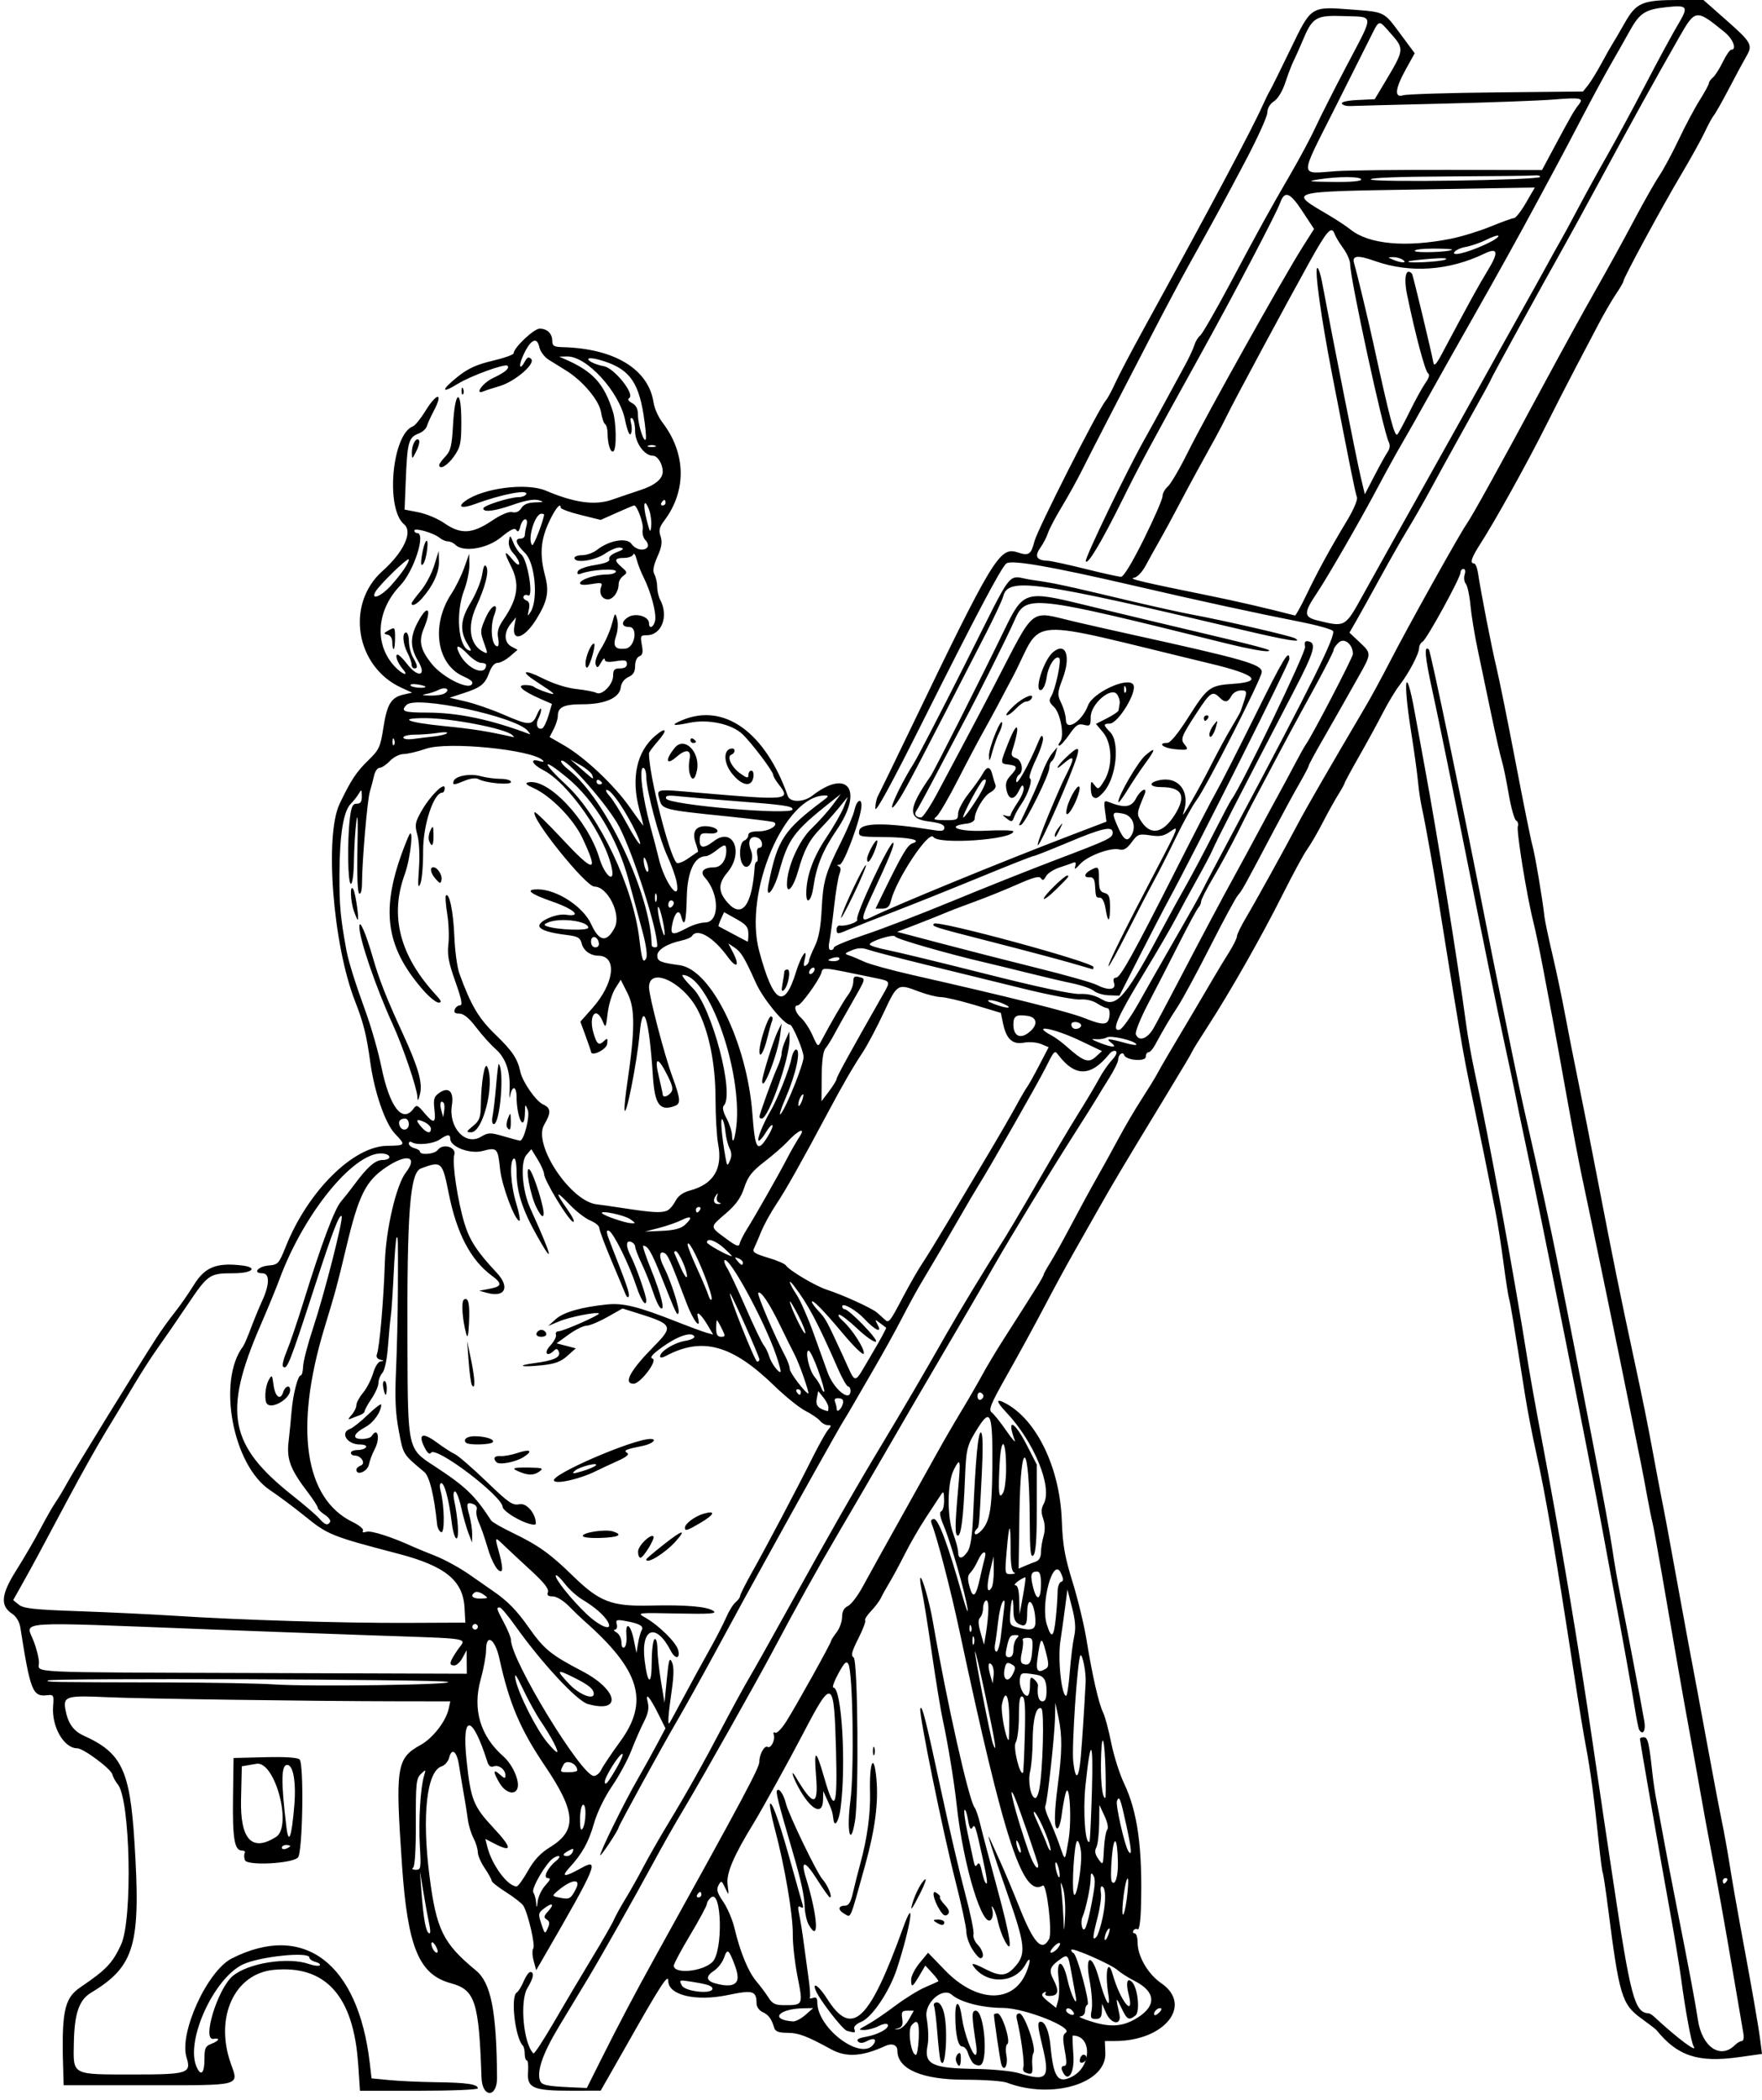 <?xml version="1.0" encoding="UTF-8"?><svg xmlns="http://www.w3.org/2000/svg" xmlns:xlink="http://www.w3.org/1999/xlink" height="712.8" preserveAspectRatio="xMidYMid meet" version="1.0" viewBox="-1.0 -0.0 598.4 712.8" width="598.4" zoomAndPan="magnify"><g id="change1_1"><path d="m120.63 700.67c-1.518-23.116-11.03-33.733-28.693-32.027-13.294 1.284-20.094 16.073-14.578 31.705 2.757 7.816 4.096 7.462-28.202 7.462h-28.531l-0.087-2.578c-0.76-22.461 0.075-26.821 5.891-30.771 8.662-5.884 10.78-8.108 13.677-14.362 4.001-8.637 3.143-49.559-1.141-54.461-0.683-0.782-1.515-2.319-1.849-3.416-0.595-1.956-9.829-8.787-11.878-8.787-4.537 0-8.756-7.359-8.207-14.315 0.296-3.749 0.185-3.951-2.035-3.695-4.918 0.568-5.701-1.415-9.101-23.055-0.29-1.846-1.379-3.681-2.696-4.544-4.236-2.776-3.882-6.593 1.384-14.907 2.596-4.099 6.266-10.406 8.156-14.015 1.889-3.609 4.177-7.617 5.085-8.906 0.907-1.289 2.802-4.453 4.212-7.031 2.46-4.5 23.677-38.935 30.096-48.845 1.704-2.63 4.488-6.508 6.187-8.617s4.657-6.358 6.573-9.443c3.697-5.953 7.609-7.535 16.159-6.537 5.765 0.673 3.709 2.66-2.752 2.66-8.197 0-8.64 0.307-15.823 10.997-3.385 5.037-7.822 11.479-9.861 14.315s-5.708 8.531-8.156 12.656c-2.447 4.125-6.735 11.24-9.527 15.811s-8.477 14.696-12.634 22.5c-10.472 19.662-12.152 22.776-15.708 29.116l-3.114 5.552 1.931 1.564c1.588 1.286 5.21 1.677 20.374 2.202 10.144 0.351 24.84 1.054 32.66 1.563 21.932 1.426 57.154 2.499 78.904 2.404l19.688-0.086-0.273-5.036c-0.503-9.266-6.512-14.166-22.496-18.346-22.704-5.938-23.908-6.421-31.703-12.738-3.663-2.968-8.997-6.949-11.855-8.847-12.638-8.391-18.033-37.106-9.166-48.783 0.392-0.516 1.575-3.258 2.631-6.094s2.79-7.055 3.854-9.375c2.605-5.68 2.614-9.375 0.023-9.375-3.34 0-1.412-2.324 2.181-2.63 3.194-0.272 3.488-0.596 5.819-6.418 7.525-18.796 22.85-34.039 34.388-34.201 6.345-0.089 6.436-0.224 2.752-4.05-3.358-3.488-7.036-14.104-8.449-24.39-1.257-9.149-2.314-13.376-5.165-20.654-7.518-19.189-10.404-56.209-5.227-67.031 3.835-8.015 5.647-10.765 9.684-14.688 3.743-3.638 4.138-4.494 5.182-11.209 1.238-7.963 2.65-10.239 6.936-11.18l2.829-0.621-3.629-1.657c-15.617-7.132-19.093-28.359-6.485-39.597 7.228-6.442 10.432-13.337 7.376-15.873-6.4-5.312-4.131-30.544 2.993-33.278 0.739-0.284 2.616-2.584 4.172-5.112 3.99-6.484 6.302-6.56 2.892-0.095-1.006 1.907-2.05 4.212-2.32 5.122-0.27 0.91-1.499 2.038-2.731 2.506-3.552 1.35-3.931 2.781-4.489 16.933l-0.351 8.906 4.779 0.938c2.628 0.516 6.572 2.184 8.763 3.707 5.503 3.824 9.397 3.633 15.989-0.783 3.269-2.19 5.853-3.283 7.061-2.988 1.235 0.302 2.309-0.181 3.055-1.376 0.787-1.261 2.256-1.871 4.658-1.935 3.02-0.08 3.182-0.185 1.164-0.755-1.52-0.429-4.486 0.091-8.438 1.48-6.44 2.263-10.312 2.755-10.312 1.31 0-0.96 9.013-3.817 12.042-3.817 1.05 0 2.171-0.422 2.489-0.938 1.152-1.863-8.199-0.105-17.229 3.24-4.507 1.67-6.33 1.133-3.408-1.004 5.992-4.381 20.774-6.282 27.319-3.513 9.86 4.172 16.731 5.102 22.583 3.056 2.982-1.042 7.29-2.504 9.573-3.249 4.934-1.609 7.568-3.78 7.568-6.238 0-2.625-1.73-5.418-3.357-5.418-2.85 0-6.018-4.39-6.018-8.34 0-2.055-0.439-4.008-0.975-4.34-0.63-0.389-0.764 0.236-0.38 1.766 0.327 1.303 0.27 2.894-0.127 3.536-0.431 0.697-1.209-1.224-1.933-4.775-1.953-9.576-13.044-21.694-19.709-21.535l-2.657 0.064 2.344 1.032c9.128 4.02 12.879 8.159 15.858 17.496 1.224 3.837 1.348 12.904 0.186 13.622-0.958 0.592-1.95-2.535-1.969-6.207-7e-3 -1.387-0.379-2.749-0.827-3.026-0.448-0.277-1.073-2.118-1.388-4.092-0.636-3.977-6.227-10.629-11.86-14.11-1.805-1.115-4.464-2.767-5.909-3.67-1.447-0.904-2.869-2.801-3.164-4.22-0.826-3.971-3.235-2.553-5.781 3.402-1.385 3.239-0.757 4.412 0.802 1.499 0.846-1.581 1.351-1.798 2.185-0.939 1.569 1.615-5.481 7.666-10.727 9.208-2.269 0.667-4.653 1.439-5.297 1.716-3.459 1.487-0.541-2.752 3.059-4.444 4.114-1.934 5.764-3.338 4.917-4.185-0.814-0.814-12.508 3.445-16.882 6.148-5.78 3.571-5.721 2.123 0.102-2.514 3.422-2.725 6.338-4.047 11.719-5.316 3.94-0.929 7.163-2.073 7.163-2.544 0-1.858 6.866-8.36 8.828-8.36 2.587 0 4.297 1.681 4.297 4.222 0 1.638 0.595 1.987 3.516 2.061 17.64 0.444 29.202 7.499 30.881 18.841 0.282 1.908 1.645 4.946 3.029 6.751 8.009 10.448 8.241 23.141 0.609 33.281-1.697 2.255-1.947 3.315-1.262 5.346 0.646 1.913 0.384 3.6-1.069 6.885-1.406 3.179-1.676 4.815-1.001 6.076 0.508 0.949 0.924 2.836 0.924 4.193s0.449 3.305 0.997 4.33c2.989 5.585 0.537 12.076-4.562 12.076-2.087 0-2.219 0.264-1.651 3.293 0.471 2.51 0.272 3.426-0.833 3.85-0.85 0.326-1.451 1.688-1.451 3.289 0 1.989-0.624 3.017-2.294 3.777-1.423 0.648-2.402 1.976-2.578 3.495-0.413 3.562-5.324 5.728-12.987 5.73-6.377 2e-3 -8.391 0.958-8.391 3.986 0 0.954-0.629 2.95-1.397 4.436l-1.397 2.702 4.913 2.827c7.007 4.032 17.027 13.473 22.364 21.073 2.519 3.587 4.575 6.351 4.569 6.141-6e-3 -0.21-0.634-2.702-1.395-5.538-2.848-10.611-0.865-19.633 5.489-24.98 3.805-3.202 4.244-1.99 0.73 2.012-1.615 1.84-2.935 3.647-2.932 4.016 0.062 7.571 6.851 34.481 9.357 37.094 0.421 0.439 2.179-0.192 3.905-1.403 1.726-1.211 3.246-2.24 3.377-2.288 0.131-0.047-0.23-1.428-0.802-3.07-1.353-3.88 0.206-5.967 4.161-5.571 4.041 0.404 4.512 2.729 0.487 2.406-2.656-0.213-3.131 0.064-3.237 1.883-0.19 3.229 1.238 3.443 4.806 0.721 6.551-4.997 10.306 3.858 4.541 10.708-3.163 3.76-3.111 6.555 0.191 10.261 4.843 5.435 8.275 0.795 9.128-12.339 0.059-0.902 0.38-1.641 0.713-1.641 0.334 0 0.405-1.055 0.159-2.344-0.262-1.368-0.012-2.344 0.599-2.344 1.593 0 1.249-2.794-0.422-3.435-2.517-0.966-3.635 1.103-2.316 4.287 1.379 3.329-1.113 7.432-2.848 4.69-1.374-2.17-1.02-7.418 0.539-8.016 0.773-0.297 1.406-1.127 1.406-1.846 0-0.892 1.153-1.306 3.635-1.306 3.369 0 6.793-2.079 5.082-3.086-0.412-0.242-7.71-1.151-16.217-2.02-21.14-2.159-21.749-2.311-22.641-5.649-0.996-3.725-1.591-3.617 12.962-2.362 30.979 2.673 31.729 2.596 27.492-2.821-1.008-1.289-1.843-2.727-1.854-3.196-0.03-1.225-7.324-10.883-10.453-13.841-3.686-3.485-11.617-5.184-18.011-3.857-5.788 1.2-6.659 0.858-2.361-0.929 14.207-5.908 28.174 4.162 35.793 25.809 0.774 2.198 5.362 2.143 8.244-0.098 12.174-9.467 17.598-1.949 8.355 11.582-4.75 6.955-6.885 12.189-7.935 19.453-0.668 4.624-2.404 6.18-2.404 2.155 0-5.778 2.292-12.231 6.667-18.772 2.537-3.793 5.252-8.514 6.034-10.492l1.421-3.595-3.059 3.75c-1.682 2.062-4.461 5.186-6.174 6.941-3.848 3.941-5.638 7.336-7.67 14.543-1.548 5.488-3.781 8.13-3.781 4.474 0-5.665 4.022-14.796 8.336-18.927 2.424-2.32 5.653-5.906 7.176-7.969l2.769-3.75-3.549 2.812c-12.4 9.828-14.337 12.453-17.378 23.555-1.791 6.539-4.769 10-3.607 4.193 3.026-15.128 5.103-18.272 18.909-28.626 1.463-1.097 1.556-1.413 0.422-1.436-13.783-0.283-27.899 32.835-22.506 52.802 4.874 18.045 8.538 20.078 12.551 6.965 1.675-5.473 4.086-8.793 2.871-3.955-0.455 1.812-0.329 2.368 0.431 1.898 0.591-0.365 1.074-1.081 1.074-1.591 0-0.51 0.867-2.7 1.926-4.867 1.351-2.764 2.053-6.457 2.352-12.377 0.496-9.833 1.184-12.247 6.54-22.969 2.189-4.383 4.271-9.34 4.625-11.016 0.662-3.131 2.37-4.236 2.37-1.533 0 3.887-5.937 20.052-7.391 20.123-0.896 0.044-1.055 0.261-0.39 0.531 0.771 0.313 0.864 1.142 0.298 2.633-0.455 1.197-1.269 6.133-1.808 10.969-0.539 4.836-1.253 10.157-1.587 11.824-0.396 1.979-0.24 3.031 0.449 3.031 0.58 0 1.055-0.387 1.055-0.86 0-0.473 4.746-2.434 10.547-4.358 5.801-1.924 19.195-7.072 29.766-11.44 10.57-4.368 26.315-10.635 34.988-13.926 18.325-6.953 19.387-7.462 19.387-9.293 0-2.331-3.495-1.563-15.09 3.314-6.129 2.578-11.479 4.688-11.887 4.688-0.409 0-8.533 3.207-18.055 7.126-9.521 3.919-22.585 9.155-29.03 11.636-6.445 2.48-13.287 5.18-15.204 5.999-4.295 1.835-4.483 1.837-4.483 0.042 0-0.796 0.527-1.36 1.172-1.254 2.014 0.333 6.34-1.208 5.808-2.07-0.801-1.296 11.29-26.959 12.25-25.999 0.516 0.516-1.355 5.103-7.162 17.546-3.886 8.328-3.972 9.481-0.583 7.816 8.341-4.098 44.439-18.914 68.315-28.039l11.832-4.522-0.492-3.671c-0.445-3.32-0.322-3.604 1.293-2.967 5.336 2.105 7.668 1.797 9.228-1.221 1.586-3.067 4.063-4.179 2.854-1.281-2.673 6.408-2.692 6.572-1.038 9.096 3.187 4.863 7.366 4.035 11.331-2.245 4.051-6.418 2.585-9.429-4.592-9.429-3.812 0-4.471-1.389-1.064-2.244 6.957-1.746 11.207 3.787 8.563 11.15-0.995 2.77 5.332-8.232 9.704-16.875 2.086-4.125 5.065-9.609 6.62-12.188 1.554-2.578 2.975-5.109 3.157-5.625 2.426-6.881 2.428-7.031 0.098-7.031-1.27 0-2.661 0.807-3.233 1.875-1.199 2.24-2.199 2.355-4.085 0.469-2.296-2.296-3.143-1.724-7.626 5.145-5.298 8.116-5.664 9.06-4.198 10.828 1.569 1.89 1.143 2.081-3.544 1.591-3.833-0.401-5.721-2.095-2.335-2.095 1.062 0 3.652-3.156 7.266-8.854 6.362-10.03 7.205-10.659 14.991-11.194 10.526-0.723 7.862-3.157-7.5-6.85-65.284-15.696-56.4-16.241-67.023 4.113-3.446 6.603-7.814 14.748-9.706 18.099-1.892 3.352-6.021 11.148-9.174 17.325-3.153 6.177-6.42 11.753-7.259 12.392-1.281 0.975-0.813 1.166 2.928 1.191 4.089 0.027 4.453-0.155 4.453-2.23 0-1.243 1.621-4.31 3.602-6.817s4.105-5.497 4.721-6.647c1.449-2.708 2.583-2.65 3.291 0.167 0.312 1.241 0.794 2.849 1.072 3.574 0.297 0.773-0.422 1.814-1.739 2.519-2.217 1.186-5.321 6.416-5.321 8.964 0 0.723-1.125 1.445-2.506 1.609-7.84 0.928-2.939 2.882 6.134 2.446 5.223-0.252 9.497-0.154 9.497 0.216 0 2.8-25.494 4.595-27.152 1.912-1.493-2.416-12.621 14.339-14.438 21.739-0.475 1.935-1.204 2.578-2.92 2.578h-2.287l2.399-4.922c6.682-13.711 8.443-16.696 10.18-17.253 3.437-1.104-1.117-2.062-10.143-2.134-7.923-0.063-8.256-0.151-7.969-2.09 0.419-2.833 8.754-2.914 25.378-0.249 2.764 0.443 3.516 0.26 3.516-0.858 0-1.022-1.469-1.605-5.231-2.075-7.341-0.917-7.218-4.148 0.587-15.419 1.291-1.864 16.949-32.875 25.088-49.685 6.322-13.059 7.091-13.307 26.539-8.571 8.449 2.058 21.689 5.235 29.424 7.061 32.011 7.558 35.53 8.483 33.488 8.807-1.175 0.186-7.293-0.94-13.594-2.504-67.607-16.774-68.556-16.877-72.515-7.846-2.365 5.395-12.473 25.62-17.22 34.457-1.385 2.578-5.388 10.172-8.896 16.875s-6.735 12.648-7.172 13.211c-0.9 1.161-0.125 2.257 1.595 2.257 0.635 0 3.202-3.865 5.703-8.588s6.489-12.212 8.86-16.641 7.105-13.43 10.518-20.003c14.002-26.965 11.417-24.918 26.889-21.288 4.383 1.028 12.82 2.938 18.75 4.242 39.221 8.631 45 10.287 45 12.897 0 2.15-18.857 39.15-22.21 43.581-1.294 1.709-4.433 7.404-6.978 12.656-2.544 5.252-5.904 11.87-7.467 14.705-1.563 2.836-5.582 10.58-8.931 17.209s-6.25 11.893-6.445 11.698c-0.415-0.415 5.359-12.075 16.372-33.063 7.314-13.94 7.64-14.797 4.881-12.832-2.438 1.736-3.683 1.997-7.087 1.486-3.859-0.579-4.273-0.426-6.313 2.334-1.621 2.192-2.7 2.823-4.189 2.45-2.982-0.748-10.853 2.194-13.349 4.99-1.578 1.768-2.033 1.97-1.64 0.729 0.364-1.15 0.157-1.558-0.628-1.233-0.645 0.267-2.779 1.01-4.743 1.65-1.964 0.64-4.013 1.99-4.554 3-0.721 1.348-1.175 1.526-1.705 0.668-0.544-0.88-2.547-0.359-8.102 2.103-4.059 1.799-10.544 4.418-14.411 5.82-3.867 1.402-8.297 3.094-9.844 3.761-1.547 0.667-5.887 2.399-9.646 3.848l-6.833 2.636 15.271 4.025c8.399 2.214 23.055 5.958 32.568 8.322 9.514 2.363 18.458 4.897 19.875 5.63 3.914 2.024 6.686 1.771 5.952-0.542-0.394-1.24-0.168-1.875 0.665-1.875 1.452 0 5.858-7.945 20.86-37.613 5.898-11.664 11.905-23.269 13.349-25.789 1.444-2.521 7.266-13.954 12.938-25.408 9.765-19.719 11.719-22.943 11.719-19.332 0 1.363-31.47 64.144-40.816 81.424-1.952 3.609-6.548 12.469-10.214 19.688l-6.665 13.125-3.518-0.109c-1.935-0.06-4.247-0.73-5.137-1.488-0.89-0.759-4.15-1.908-7.244-2.553-3.094-0.645-9.844-2.227-15-3.514s-11.695-2.879-14.531-3.538c-12.998-3.018-30.481-8.053-30.748-8.855-0.339-1.017-8.627 1.557-8.627 2.68 0 0.4 2.637 1.239 5.859 1.864s18.305 4.282 33.516 8.126c17.323 4.378 29.233 6.926 31.875 6.819 2.873-0.116 5.281 0.465 7.549 1.823 5.12 3.065 8.182-0.638 21.966-26.567 1.645-3.094 4.661-8.578 6.703-12.188 2.042-3.609 6.175-11.414 9.184-17.344s5.796-11.203 6.193-11.719c3.221-4.184 25.337-50.054 24.995-51.842-0.305-1.599-0.022-2.08 1.097-1.864 2.908 0.56 2.052 3.52-4.872 16.839-20.419 39.277-25.961 50.099-27.803 54.296-0.545 1.242-2.873 5.634-5.173 9.759s-5.504 10.031-7.121 13.125c-1.617 3.094-6.656 11.742-11.199 19.219-8.774 14.44-10.806 19.184-7.969 18.608 0.896-0.182 3.833-4.284 6.61-9.233 2.748-4.898 7.036-12.45 9.527-16.782 8.007-13.92 11.553-20.216 12.197-21.655 0.346-0.773 5.357-10.266 11.136-21.094 25.696-48.15 34.273-65.454 33.025-66.625-0.661-0.62-5.632-1.997-11.046-3.06-15.148-2.974-34.118-7.097-56.25-12.224-28.505-6.603-41.995-8.949-43.635-7.588-1.806 1.499-10.268 17.51-28.719 54.34-10.379 20.719-15.74 30.525-15.752 28.815-0.01-1.425 0.382-3.323 0.871-4.219 0.489-0.895 5.359-10.909 10.821-22.253 28.273-58.719 30.536-62.46 36.576-60.467 3.853 1.272 4.605 0.782 5.768-3.752 1.053-4.106 21.64-44.707 24.244-47.812 0.648-0.773 2.093-3.438 3.211-5.922 1.118-2.484 5.436-10.71 9.597-18.281 22.681-41.27 36.983-68.132 40.524-76.109 0.801-1.805 1.845-3.914 2.319-4.688 0.475-0.773 3.645-7.16 7.046-14.192 7.168-14.821 6.753-14.557 21.111-13.462 10.958 0.835 10.596 0.652 16.154 8.15l4.933 6.654-3.003 5.421c-3.674 6.633-3.999 9.844-0.894 8.842 1.16-0.374 15.372-0.813 31.582-0.974l29.472-0.294 1.734-2.182c0.954-1.2 2.987-4.502 4.519-7.338 1.532-2.836 3.197-5.789 3.701-6.562 0.503-0.773 2.409-4.026 4.234-7.228 3.948-6.925 5.934-7.759 18.502-7.767l8.197-0.005 7.58 6.68c8.794 7.75 9.266 8.589 7.002 12.463-0.929 1.589-3.552 6.455-5.829 10.814-2.277 4.359-4.609 8.489-5.181 9.179-0.573 0.69-1.966 3.241-3.096 5.669s-4.811 9.055-8.179 14.727c-6.541 11.013-19.473 34.891-19.473 35.955 0 0.352-1.131 2.305-2.513 4.338s-4.071 6.667-5.976 10.296c-1.905 3.629-5.462 10.395-7.905 15.036s-6.981 13.5-10.084 19.688c-6.273 12.506-17.151 32.094-21.955 39.534-3.161 4.896-3.821 6.872-2.294 6.872 0.459 0 1.049 1.371 1.311 3.047 1.207 7.733 4.643 25.324 6.27 32.109 0.99 4.125 3.943 18.725 6.562 32.444s5.181 26.375 5.692 28.125c0.847 2.901 3.501 18.617 4.099 24.275 0.136 1.289 1.34 6.984 2.676 12.656 1.335 5.672 3.291 14.953 4.346 20.625 1.055 5.672 3.009 15.586 4.344 22.031 1.334 6.445 4.496 22.477 7.027 35.625 4.683 24.334 7.366 37.56 11.696 57.656 3.438 15.954 4.849 22.933 7.012 34.688 1.044 5.672 2.286 12.211 2.76 14.531 0.926 4.531 2.19 11.347 6.606 35.625 1.548 8.508 3.228 17.578 3.734 20.156 0.506 2.578 2.623 13.969 4.705 25.312 2.082 11.344 4.444 23.789 5.248 27.656s2.059 10.828 2.786 15.469c0.727 4.641 2.379 14.133 3.671 21.094 3.993 21.515 6.014 33.084 6.648 38.047l0.609 4.766-7.834 1.095c-13.854 1.936-20.854-0.358-27.991-9.172-0.258-0.318-2.631-2.145-5.275-4.058-6.482-4.693-7.396-7.74-11.156-37.183-0.819-6.414-1.645-11.913-1.835-12.22-0.19-0.307-0.801-4.974-1.358-10.37-1.488-14.424-2.89-24.908-4.321-32.311-0.697-3.609-2.369-13.734-3.716-22.5-6.908-44.979-9.946-62.76-13.276-77.715-1.251-5.618-2.883-14.056-3.626-18.75-4.157-26.257-5.066-31.723-5.515-33.18-0.272-0.883-1.135-6.457-1.918-12.387-0.783-5.93-2.009-13.734-2.726-17.344-3.208-16.16-4.638-23.21-6.752-33.281-3.124-14.884-4.062-19.783-5.655-29.531-0.758-4.641-1.805-10.969-2.325-14.062-0.52-3.094-1.545-9.422-2.276-14.062-2.355-14.934-3.104-19.479-5.059-30.673-1.055-6.042-2.33-12.792-2.834-15-0.504-2.208-1.125-6.335-1.381-9.171s-1.33-10.594-2.386-17.24c-2.835-17.829-1.74-23.07 1.296-6.196 0.788 4.382 2.292 12.608 3.342 18.28 4.394 23.739 11.342 66.856 14.05 87.188 0.549 4.125 1.819 11.297 2.823 15.938 4.978 23.028 13.281 68.219 18.173 98.906 0.781 4.898 2.743 15.867 4.361 24.375 6.444 33.898 12.923 72.434 17.732 105.47 1.576 10.828 3.285 22.43 3.797 25.781 0.512 3.352 1.811 12 2.886 19.219 6.12 41.084 7.463 46.152 12.287 46.377 0.35 0.016 1.204 0.557 1.898 1.202 7.798 7.244 14.96 12.596 13.332 9.962-0.777-1.258-2.838-12.428-4.215-22.852-0.545-4.125-2.22-14.25-3.723-22.5-3.211-17.627-10.271-58.166-10.271-58.973 0-0.307 0.596-0.559 1.324-0.559 1.341 0 1.806 1.957 2.899 12.188 0.303 2.836 0.934 7.055 1.403 9.375 0.469 2.32 1.54 8.016 2.38 12.656 0.84 4.641 2.78 14.766 4.31 22.5 4.425 22.364 6.488 33.346 7.368 39.212 1.38 9.201 7.632 13.494 12.526 8.601 0.773-0.773 1.848-1.406 2.387-1.406 0.555 0 0.785-1.12 0.529-2.578-0.249-1.418-1.708-9.961-3.243-18.984-3.231-18.997-5.74-32.984-7.818-43.594-0.808-4.125-2.358-12.562-3.444-18.75s-2.795-15.68-3.799-21.094-2.883-15.961-4.177-23.438-3.629-20.977-5.189-30-3.025-17.039-3.256-17.812c-0.23-0.773-1.037-4.781-1.792-8.906s-1.632-8.766-1.949-10.312c-0.317-1.547-1.805-8.93-3.307-16.406-4.649-23.138-12.826-62.694-16.862-81.562-1.048-4.898-3.371-17.133-5.162-27.188s-3.902-21.656-4.689-25.781c-0.788-4.125-2.302-12.141-3.365-17.812-1.063-5.672-2.57-12.844-3.347-15.938-2.198-8.743-5.752-30.738-5.199-32.178 0.273-0.711 5e-3 -1.596-0.596-1.967-0.6-0.371-1.735-4.442-2.52-9.046-0.786-4.604-1.827-9.637-2.315-11.184-0.488-1.547-2.12-8.719-3.627-15.938-1.507-7.219-3.585-17.133-4.618-22.031s-2.125-11.605-2.427-14.904-1.006-6.548-1.564-7.221c-0.558-0.673-0.741-2.087-0.405-3.143 0.354-1.116 0.191-1.92-0.391-1.92-0.55 0-1.001 0.546-1.001 1.213 0 1.748-11.4 22.551-12.847 23.443-0.668 0.412-1.215 1.378-1.215 2.147 0 1.929-3.485 8.581-6.577 12.553-1.413 1.815-3.973 6.042-5.69 9.394-1.717 3.352-5.354 10.011-8.084 14.799-2.729 4.788-4.962 8.909-4.962 9.159 0 0.25-0.983 2.028-2.185 3.951-1.202 1.923-3.599 6.239-5.327 9.591s-4.07 7.371-5.204 8.933-4.909 8.522-8.39 15.469c-6.994 13.958-17.791 32.965-25.283 44.505-2.678 4.125-5.043 7.922-5.256 8.438-0.36 0.872-2.817 5.008-9.761 16.432-13.663 22.477-17.321 28.614-21.99 36.887-2.947 5.222-7.044 12.447-9.105 16.057-2.061 3.609-6.29 11.414-9.4 17.344-3.109 5.93-8.731 16.223-12.492 22.873-5.784 10.226-6.625 12.252-5.454 13.125 0.762 0.568 2.987 3.353 4.945 6.189s3.252 4.312 2.875 3.281c-2.871-7.856-0.148-6.663 4.215 1.847l3.281 6.399v14.812c0 10.599-0.333 15.146-1.172 15.986-0.938 0.939-1.183-1.441-1.226-11.905-0.111-26.957-3.112-28.935-3.499-2.306l-0.272 18.727 2.147-0.937c1.181-0.515 2.885-1.19 3.788-1.499 1.006-0.345 1.641-1.52 1.641-3.038 0-1.361 0.396-3.855 0.88-5.542 0.577-2.011 0.536-4.052-0.118-5.929-0.744-2.134-0.697-3.424 0.187-5.074 3.03-5.661-3.238-20.984-12.676-30.991-3.603-3.82-3.712-4.944-0.306-3.132 10.627 5.654 18.453 21.937 19.115 39.768 0.313 8.432 0.982 12.251 3.67 20.94 1.808 5.845 3.94 14.686 4.738 19.646 1.907 11.852 4.144 21.662 5.602 24.57 0.647 1.289 1.893 5.93 2.769 10.312s2.847 10.601 4.379 13.819c4.59 9.639 6.284 21.978 5.739 41.784-0.132 4.801-0.593 8.033-1.1 7.719-0.48-0.297-1.138-0.111-1.462 0.413s-0.142 0.953 0.404 0.953c0.546 0 0.993 1.343 0.993 2.985 0 4.768 3.483 10.804 8.047 13.944 10.855 7.469 1.144 19.603-15.71 19.628l-3.444 6e-3 0.159 4.096c0.398 10.294-18.132 15.84-33.457 10.014-1.426-0.542-7.852-0.986-14.28-0.986-14.511 0-22.878-3.606-22.878-9.86 0-1.937-1.816-2.658-4.074-1.617-7.879 3.633-13.277 3.971-18.426 1.155-8.273-4.524-11.054-5.576-14.795-5.595-2.993-0.015-4.143-0.438-4.521-1.661-0.969-3.137-1.943-4.459-3.964-5.379-1.118-0.509-2.039-1.775-2.047-2.812-0.034-4.437-1.121-4.769-9.738-2.978-10.897 2.265-20.248 0.055-20.248-4.785 0-2.64-2.539 1.282-14.425 22.283-1.605 2.836-4.184 7.365-5.731 10.065l-2.812 4.908-9.891 0.013c-12.99 0.018-15.172-0.915-14.768-6.315 0.164-2.191-0.022-3.984-0.412-3.984-0.39 1e-5 -0.71-0.984-0.71-2.188 0-1.203-0.289-2.477-0.643-2.83-2.616-2.616-4.235-16.675-2.074-18.01 0.568-0.351 1.629-2.064 2.356-3.805 0.728-1.742 1.739-3.167 2.248-3.167 1.45 0 1.086 2.068-0.954 5.413-2.692 4.414-1.386 18.822 2.014 22.222 0.281 0.281 3.391-4.451 6.912-10.515 3.52-6.064 9.318-15.834 12.884-21.709 3.566-5.876 6.956-11.782 7.533-13.125 0.577-1.343 2.344-4.551 3.926-7.13 1.582-2.578 4.314-7.43 6.071-10.781 1.757-3.352 5.439-9.803 8.183-14.336 6.666-11.013 11.949-20.418 19.016-33.854 3.228-6.137 7.148-13.309 8.711-15.938 1.562-2.628 7.157-12.583 12.433-22.122 14.472-26.168 23.583-42.113 32.943-57.656 7.288-12.103 14.282-24.068 21.645-37.031 3.938-6.934 13.819-23.237 17.614-29.062 2.183-3.352 7.966-13.055 12.849-21.562 4.884-8.508 11.256-19.266 14.161-23.906 2.905-4.641 6.175-10.125 7.267-12.188s3.028-4.864 4.303-6.225c1.377-1.471 1.929-2.716 1.359-3.067-0.527-0.326-1.511 0.09-2.186 0.924-6.302 7.78-11.578 7.909-17.323 0.424-1.331-1.734-1.343-1.722-4.49 4.542-2.556 5.087-18.715 33.406-22.531 39.485-1.137 1.811-3.756 6.246-5.819 9.856-3.432 6.003-8.409 14.485-14.27 24.319-1.248 2.093-4.013 7.181-6.144 11.306s-6.338 11.719-9.348 16.875-6.264 10.773-7.232 12.482c-0.968 1.709-2.348 4.029-3.066 5.156-1.546 2.428-15.622 27.554-25.892 46.219-4.004 7.278-7.727 14.028-8.273 15-0.546 0.972-4.767 8.737-9.381 17.255-4.614 8.518-10.605 19.276-13.314 23.906-4.852 8.293-19.613 35.208-19.613 35.762 0 0.79-5.896 9.73-6.209 9.416-0.462-0.462 8.114-17.902 12.774-25.978 1.934-3.352 4.83-8.572 6.436-11.6l2.919-5.506-2.402-4.806c-3.008-6.019-4.525-7.687-3.604-3.961 0.482 1.949 0.11 3.809-1.311 6.562-1.091 2.113-2.996 6.464-4.234 9.669-1.238 3.204-4.204 8.689-6.593 12.188-2.59 3.794-5.071 8.913-6.148 12.684-1.815 6.354-3.974 10.23-8.361 15.005-2.974 3.237-1.634 3.28 4.007 0.127 6.476-3.619 5.297-0.824-12.86 30.502l-2.402 4.145-0.868-3.207c-0.477-1.764-0.534-3.641-0.126-4.171 0.774-1.006-1.794-12.036-3.384-14.537-0.503-0.791-3.129-2.839-5.836-4.551s-4.922-3.472-4.922-3.911c0-0.439-1.055-2.352-2.344-4.252s-2.346-4.344-2.349-5.432c-3e-3 -1.088-0.66-3.233-1.459-4.766-0.799-1.533-1.647-4.275-1.883-6.094-0.236-1.818-0.877-5.837-1.423-8.931s-1.278-7.489-1.627-9.767c-0.716-4.685-2.462-6.006-3.336-2.524-0.321 1.277-1.464 2.602-2.541 2.944-5.061 1.606-6.755 16.667-4.164 37.021 2.345 18.424 4.591 23.014 15.78 32.248 5.149 4.249 7.02 13.727 7.189 36.406 0.051 6.914-5.039 6.908-5.275-6e-3 -0.88-25.863-2.166-29.819-10.41-32.048-10.811-2.923-14.654-12.171-16.578-39.899-2.334-33.636-1.903-36.444 6.289-40.973 4.147-2.293 8.584-7.986 9.53-12.23l0.575-2.578-18.533-0.026c-29.129-0.041-86.888-0.857-98.023-1.386-13.673-0.649-14.943-0.282-14.177 4.097 0.82 4.689 2.692 7.373 6.264 8.982 12.83 5.781 15.634 11.618 17.178 35.766 2.256 35.278 0.195 42.467-14.761 51.491-4.042 2.439-5.615 7.062-5.805 17.054-0.209 11.034-0.911 10.661 20.044 10.675 18.646 0.013 19.937-0.395 18.235-5.758-2.624-8.267 7.042-29.425 15.365-33.634 24.491-12.386 42.921 1.595 46.862 35.55l0.598 5.156 6.094 0.594c3.352 0.326 10.523 0.649 15.938 0.716 10.282 0.128 14.062 0.687 14.062 2.081 0 0.455-9.007 0.828-20.015 0.828h-20.015l-0.592-9.015zm82.237-1.066c6.202-12.395 11.837-23.085 18.654-35.388 30.01-54.155 35.356-64.165 35.356-66.196 0-2.539 1.761-5.704 2.812-5.054 1.103 0.682 2.692-2.438 2.095-4.115-0.261-0.733-0.042-1.042 0.5-0.707 0.53 0.328 2.228-1.407 3.774-3.854 3.363-5.326 15.185-26.572 15.214-27.344 0.011-0.299 0.846-1.598 1.854-2.887s1.843-3.615 1.854-5.168c0.014-1.938 0.639-3.115 1.99-3.75 1.083-0.509 3.337-3.457 5.008-6.55s7.172-13.008 12.224-22.031c5.052-9.023 10.936-19.57 13.075-23.438s5.772-10.133 8.072-13.925c2.3-3.792 5.516-9.347 7.146-12.345 1.63-2.998 4.95-8.544 7.377-12.325s5.346-8.351 6.486-10.155c1.14-1.805 3.199-5.065 4.576-7.245 1.377-2.18 2.503-4.193 2.503-4.472s1.009-2.106 2.242-4.059c1.233-1.953 4.453-7.746 7.155-12.872s6.593-12.274 8.646-15.883c2.053-3.609 5.427-9.727 7.498-13.594 2.071-3.867 5.545-9.773 7.719-13.125s4.545-7.208 5.269-8.569c1.252-2.356 4.732-8.284 13.374-22.781 2.133-3.579 4.867-8.219 6.074-10.312 1.208-2.093 3.422-5.742 4.922-8.107s2.726-4.833 2.726-5.484 1.417-3.567 3.149-6.48c3.329-5.601 12.718-22.581 17.866-32.31 2.651-5.01 10.564-18.707 22.849-39.55 1.823-3.094 5.485-9.844 8.136-15 5.933-11.538 23.549-43.139 25.976-46.597 2.012-2.867 11.157-19.402 26.338-47.622 5.686-10.57 13.58-24.914 17.542-31.875 3.962-6.961 9.834-17.633 13.049-23.716s7.051-12.846 8.524-15.03c1.474-2.183 4.471-7.753 6.66-12.377 2.189-4.624 5.386-10.631 7.103-13.348s3.122-5.302 3.122-5.745c0-0.442 0.612-1.312 1.359-1.933 0.748-0.62 2.262-2.993 3.365-5.271 1.103-2.279 2.39-4.143 2.859-4.143 1.97 0 0.63-3.606-2.193-5.904-9.829-8-9.978-7.982-15.63 1.921-8.227 14.413-15.874 28.227-25.818 46.639-5.57 10.312-11.917 21.914-14.106 25.781-5.882 10.394-23.899 43.208-23.899 43.527 0 0.267-1.994 3.9-11.872 21.629-2.586 4.641-6.525 11.812-8.755 15.938s-5.609 10.031-7.511 13.125c-1.901 3.094-6.112 10.477-9.357 16.406-3.245 5.93-6.941 12.586-8.213 14.791l-2.313 4.01 3.385 3.193c4.22 3.98 4.232 3.767-0.718 12.492-2.257 3.978-5.05 8.921-6.207 10.983-1.157 2.062-3.951 6.955-6.209 10.873-2.258 3.918-4.106 7.376-4.106 7.684s-1.414 3.009-3.142 6.002c-1.728 2.993-5.591 10.081-8.583 15.753-10.214 19.359-10.917 20.626-12.272 22.128-0.746 0.826-4.97 8.631-9.387 17.344-4.417 8.713-9.413 17.951-11.103 20.529-2.797 4.267-4.226 6.684-7.83 13.243-0.673 1.224-1.622 2.226-2.109 2.226-0.487 0-0.886 0.688-0.886 1.529 0 1.745-6.741 1.216-7.338-0.575-0.456-1.369-2.037-0.189-2.037 1.521 0 0.785-1.376 3.607-3.058 6.273s-3.475 5.58-3.984 6.478c-0.51 0.897-4.359 7.014-8.553 13.594-7.974 12.507-21.18 34.217-26.666 43.837-1.764 3.094-3.629 6.336-4.145 7.206-0.516 0.869-2.355 4.033-4.087 7.031s-6.628 11.357-10.879 18.576c-4.251 7.219-11.876 20.297-16.944 29.062-5.068 8.766-12.443 21.422-16.39 28.125-7.184 12.202-14.77 25.84-22.684 40.781-4.895 9.242-23.589 42.43-29.308 52.031-4.486 7.53-7.399 12.658-11.72 20.625-6.124 11.293-17.329 31.114-21.464 37.969-2.333 3.867-6.842 11.337-10.022 16.599-5.497 9.098-7.641 15.251-6.422 18.428 0.576 1.501 2.287 1.858 10.707 2.235l5.162 0.231 4.572-9.137zm160.24 5.273c6.656-3.439 6.806-13.942 0.199-13.942-0.134 0-0.033 2.953 0.225 6.562 0.466 6.511-2.06 9.876-3.871 5.156-0.309-0.805-0.019-1.406 0.678-1.406 0.966 0 1.021-1.08 0.269-5.23-0.754-4.158-0.689-5.39 0.315-6.011 2.86-1.768-14.049-8.447-21.384-8.447-6.896 0-14.429-1.943-17.261-4.452-3.155-2.796-9.439 2.799-8.608 7.664 0.614 3.598 0.757 7.424 0.352 9.473-1.283 6.495 1.408 7.808 16.449 8.027 5.672 0.083 12.211 0.725 14.531 1.428 9.725 2.946 10.677 1.81 7.95-9.483-1.61-6.668-1.689-7.969-0.483-7.969 1.47 0 2.835 3.354 3.275 8.042 1.029 10.973 2.507 13.098 7.367 10.588zm-15.946-1.421c-0.616-0.25-0.888-1.058-0.606-1.794 0.457-1.191-0.796-10.45-2.182-16.119-0.358-1.464-0.094-2.109 0.86-2.109 1.627 0 5.779 11.737 4.744 13.411-0.372 0.601-0.557 2.47-0.412 4.153 0.258 2.991-0.127 3.384-2.405 2.457zm-8.14-2.899c-0.401-1.36-2.459-15.354-2.459-16.722 0-0.221 0.547-0.401 1.215-0.401 1.539 0 4.603 9.614 3.317 10.409-0.518 0.32-0.647 2.011-0.297 3.878 0.642 3.425-0.883 5.861-1.775 2.836zm-15.27-0.78c-0.31-0.808-0.086-1.947 0.498-2.531 0.791-0.791 1.062-0.416 1.062 1.469 0 2.821-0.702 3.299-1.56 1.062zm5.573 0.338c-0.534-0.667-1.262-2.161-1.618-3.321-0.356-1.16-1.198-2.109-1.873-2.109-1.458 0-2.398-4.108-2.398-10.485 0-5.717 1.437-5.174 2.287 0.864 0.707 5.022 3.418 12.425 4.552 12.43 0.41 2e-3 0.534-1.368 0.276-3.043-1.595-10.343-1.619-11.953-0.177-11.953 3.004 0 4.374 17.972 1.414 18.543-0.821 0.158-1.929-0.258-2.463-0.924zm-10.952-0.844c-0.231-0.718-0.697-4.84-1.034-9.159s-0.836-8.432-1.108-9.141c-0.29-0.755 0.114-1.288 0.976-1.288 0.913 0 1.813 1.332 2.374 3.516 1.541 5.994 0.407 21.089-1.208 16.072zm47.396-0.31c0.178-0.86 0.746-1.541 1.261-1.514 1.391 0.073 1.136 2.171-0.324 2.658-0.789 0.263-1.14-0.166-0.938-1.143zm-297.33-0.137c0-3.603 0.327-4.311 2.344-5.078 2.69-1.023 3.137-2.09 0.703-1.682-4.001 0.672 1.431-17.023 6.547-21.328 5.284-4.446 18.784-6.564 25.939-4.07 1.65 0.575 3.277 0.769 3.615 0.432s-0.316-0.858-1.454-1.155c-1.138-0.298-2.068-0.964-2.068-1.481 0-2.133-17.132-0.332-22.686 2.386-9.814 4.801-19.341 25.731-15.707 34.504 1.518 3.664 2.768 2.521 2.768-2.529zm242.58-6.961c0.236-5.58-0.447-6.782-2.47-4.345-1.367 1.647-0.112 9.987 1.5 9.97 0.403-5e-3 0.839-2.536 0.97-5.625zm-15.199 1.821c1.001-1.62-0.19-2.048-2.403-0.864-1.401 0.75-2.361 0.795-3.015 0.141-0.654-0.654 0.199-1.163 2.679-1.598 4.215-0.741 8.148-2.949 7.402-4.156-0.283-0.458-1.667-0.231-3.077 0.504-1.409 0.735-3.611 1.339-4.892 1.342-2.126 6e-3 -2.038-0.151 1.01-1.784 1.837-0.985 6.049-3.833 9.361-6.329s7.92-5.36 10.24-6.363 4.367-1.925 4.548-2.047c0.181-0.123-0.74-1.377-2.048-2.787l-2.377-2.563-2.029 3.439c-2.365 4.009-2.782 4.205-2.782 1.309 0-1.172 1.292-3.697 2.871-5.613l2.871-3.483 5.801 5.987c10.656 10.998 23.028 11.365 27.493 0.816 1.703-4.024 1.565-6.09-0.191-2.854-3.403 6.271-12.514 6.93-17.231 1.246-1.617-1.949-0.727-1.851 3.699 0.407 4.88 2.49 6.97 2.365 9.701-0.581 4.143-4.468 3.873-7.389-2.314-25.039-5.059-14.43-7.583-22.385-5.853-18.443 0.339 0.773 1.865 4.148 3.39 7.5s4.452 10.312 6.503 15.469c4.913 12.349 7.7 15.332 10.112 10.824 1.167-2.181-0.812-18.967-2.14-18.146-6.759 4.177-13.11-15.222-28.299-86.428-2.974-13.945-7.486-31.353-9.415-36.328-0.436-1.123-0.185-1.641 0.793-1.641 1.489 0 4.851 9.089 9.538 25.781 1.303 4.641 2.129 6.75 1.836 4.688-0.743-5.225-5.693-22.493-8.052-28.088-1.311-3.111-1.613-4.766-0.912-5 0.577-0.192 1.024-1.896 0.993-3.787-0.048-3.014-0.193-3.224-1.172-1.702-0.614 0.955-2.861 4.373-4.994 7.597-2.132 3.224-5.344 8.771-7.138 12.327-1.793 3.556-4.157 7.942-5.252 9.747-1.095 1.805-2.386 4.125-2.868 5.156s-2.006 3.063-3.388 4.514c-1.381 1.452-2.277 2.874-1.991 3.16s-0.762 3.059-2.328 6.162c-2.257 4.472-2.589 5.803-1.597 6.416 1.441 0.891 1.825 47.39 0.459 55.564-1.556 9.306-2.913 3.375-1.563-6.827 1.347-10.175 0.857-43.738-0.678-46.481-0.675-1.207-1.346-0.573-3.415 3.229-1.416 2.602-2.172 4.731-1.679 4.731 2.84 0 4.393 26.114 2.44 41.016-0.581 4.434-2.062 6.724-2.424 3.75-0.298-2.448-0.512-3.137-1.963-6.328l-1.492-3.281-0.076 3.047c-0.139 5.556-4.305 3.287-8.535-4.65-2.001-3.755-2.52-6.191-0.649-3.045 5.916 9.947 7.649 9.88 6.826-0.263-0.781-9.628-0.091-9.528 2.773 0.401 3.622 12.559 4.533 10.39 3.988-9.492-0.664-24.219-1.248-24.529-11.006-5.839-4.973 9.525-14.102 26.064-16.902 30.622-6.841 11.135-9.382 17.08-8.919 20.868 0.484 3.969 0.483 3.971-0.807 1.234-1.21-2.568-1.354-2.627-2.266-0.922-0.776 1.449-0.445 2.596 1.623 5.628 1.428 2.095 3.135 6.095 3.792 8.89 1.896 8.057 4.678 14.835 7.409 18.05 1.388 1.633 3.253 4.13 4.144 5.548 1.317 2.094 2.307 2.578 5.273 2.578 6.527 0 6.508 0.04 4.6-9.649-0.935-4.748-1.66-11.164-1.611-14.258 0.104-6.556-2.771-23.46-6.097-35.859-1.28-4.769-1.97-8.672-1.533-8.672 0.917 0 3.428 7.383 7.492 22.031 1.573 5.672 3.11 11.104 3.414 12.071 0.396 1.258 0.217 1.55-0.631 1.026-0.912-0.564-1.023 9.4e-4 -0.483 2.461 0.386 1.756 1.087 6.146 1.558 9.755 0.471 3.609 1.218 9.094 1.659 12.188 0.441 3.094 0.628 5.937 0.414 6.317-0.213 0.381 0.267 0.441 1.067 0.134 1.036-0.397 1.455 0.02 1.455 1.447 0 9.08 15.391 20.325 19.257 14.07zm-9.141-4.326c-1.52-0.4-9.5-10.726-10.694-13.838-1.179-3.072 1.261-1.271 3.87 2.857 8.454 13.374 14.281 7.971 25.82-23.94 4.348-12.024 2.663-0.711-2.052 13.779-2.506 7.701-8.427 16.527-12.112 18.053-1.766 0.731-2.672 1.671-2.371 2.457 0.501 1.306 0.296 1.359-2.461 0.633zm42.46-27.831c-1.073-1.737-1.952-4.355-1.952-5.819 0-1.464-1.682-9.265-3.737-17.336-4.343-17.052-12.455-56.862-11.903-58.411 0.551-1.546 1.923 3.876 7.205 28.474 2.602 12.117 6.203 27.516 8.003 34.219 1.8 6.703 3.087 12.957 2.86 13.898s0.4 2.523 1.393 3.516c1.879 1.879 2.439 4.618 0.944 4.618-0.474 0-1.739-1.421-2.812-3.158zm11.005-2.936c-0.814-1.547-1.791-4.289-2.17-6.094-0.379-1.805-1.083-3.914-1.564-4.688-0.675-1.086-0.762-0.979-0.383 0.469 0.271 1.031 0.154 2.412-0.259 3.069-2.781 4.424-9.653-17.98-11.868-38.694-0.808-7.561-3.022-21.126-4.667-28.594-0.738-3.352-2.434-13.688-3.768-22.969s-2.848-18.719-3.364-20.973c-0.515-2.254-0.746-4.289-0.513-4.523 0.566-0.566 3.098 8.283 4.209 14.715 4.729 27.37 12.264 60.908 14.221 63.294 0.428 0.522 1.28 3.054 1.892 5.625 0.612 2.571 3.206 12.37 5.765 21.775 4.627 17.01 5.523 23.392 2.467 17.588zm-7.472-28.129c-2.473-11.17-2.587-11.494-3.528-9.972-0.489 0.792-0.977-0.168-1.387-2.73-0.348-2.173-0.882-3.701-1.188-3.395-0.306 0.306 0.164 3.843 1.045 7.859 0.881 4.017 1.807 8.336 2.058 9.598 0.331 1.665 0.668 1.952 1.228 1.047 0.534-0.865 0.98-0.274 1.452 1.924 0.374 1.744 0.884 3.516 1.133 3.937 1.148 1.942 0.909-0.491-0.813-8.269zm-59.078 22.738c-0.638-1.16-1.225-3.797-1.305-5.859-0.161-4.128-1.183-8.819-4.083-18.75-5.035-17.239-5.819-20.355-5.264-20.91 0.755-0.755 2.211 1.453 2.97 4.504 0.94 3.782 10.564 23.688 12.454 25.759 1.742 1.909 3.458 6.116 2.494 6.116-0.285 0-2.294-2.812-4.464-6.25-4.025-6.373-5.583-6.558-3.699-0.439 4.102 13.326 4.63 22.618 0.899 15.829zm43.281-0.703c-1.137-0.735-1.003-0.912 0.703-0.923 1.16-8e-3 2.109 0.408 2.109 0.923 0 1.175-0.995 1.175-2.812 0zm-31.18-2.929c-2.169-1.214-2.078-2.696 0.165-2.696 1.376 0 2.037-1.045 2.82-4.453 0.562-2.449 1.658-6.773 2.435-9.609 2.405-8.781 3.542-17.047 3.359-24.425-0.258-10.415 1.316-13.779 2.165-4.627 0.751 8.099-0.444 17.231-3.866 29.52-5.351 19.221-4.664 17.64-7.078 16.289zm33.3-0.078c-2.437-2.99-4.004-8.264-2.103-7.077 0.975 0.609 1.577 1.302 1.337 1.541s0.492 1.421 1.624 2.626c1.411 1.502 1.755 2.495 1.094 3.156s-1.275 0.584-1.952-0.247zm-10.087-3.555c1.011-3.365 3.101-7.279 4.274-8.004 0.554-0.343-0.126 1.635-1.512 4.394-2.927 5.825-3.75 6.902-2.761 3.61zm-13.448-51.563c0-1.289 0.213-1.816 0.473-1.172 0.26 0.645 0.26 1.699 0 2.344-0.26 0.645-0.473 0.117-0.473-1.172zm12.175 91.172 1.702-3.047h-2.162c-1.854 0-2.105 0.389-1.762 2.726 0.302 2.057-0.025 2.849-1.334 3.227-1.608 0.465-1.603 0.489 0.061 0.321 0.987-0.099 2.561-1.552 3.497-3.227zm77.894-0.804c6.306-4.05 5.891-8.704-1.095-12.28-2.222-1.137-4.842-2.794-5.822-3.681-2.263-2.048-15.8-7.974-15.8-6.917 0 0.435 0.351 0.932 0.781 1.104 1.183 0.474 5.699 17.141 4.741 17.5-0.459 0.172-0.834 1.121-0.834 2.109 0 1.057-0.675 1.828-1.641 1.873-0.902 0.042 0.891 0.85 3.984 1.797 6.625 2.026 10.813 1.624 15.686-1.505zm-10.919-1.54-1.333-3.047-0.076 2.578c-0.059 1.974-0.54 2.578-2.056 2.578-1.734 0-1.907-0.386-1.395-3.113 0.321-1.712 7e-3 -6.161-0.697-9.886-1.717-9.082 0.833-9.428 3.258-0.442 2.092 7.753 3.999 10.847 3.083 5.004-1.215-7.756-0.12-12.426 1.539-6.562 2.544 8.992 7.509 15.061 5.345 6.534-0.985-3.881-0.462-5.717 1.166-4.089 1.979 1.979 2.814 10.124 1.167 11.383-2.331 1.782-2.824 1.497-4.878-2.812-1.813-3.805-1.887-3.508-0.585 2.344 0.877 3.942-2.775 3.565-4.539-0.469zm-102.08 0.733 2.63-2.314-3.281 0.064c-8.611 0.167-11.604 3.905-3.568 4.456 0.874 0.06 2.772-0.933 4.219-2.205zm90.474-1.623c-0.602-0.602-1.405-0.783-1.785-0.402s-0.083 1.068 0.66 1.527c1.751 1.082 2.542 0.291 1.125-1.125zm30.366-0.509c-0.65-0.65-2.429 0.671-2.429 1.804 0 0.622 0.538 0.551 1.429-0.189 0.786-0.652 1.236-1.379 1-1.615zm-34.885-10.438c-0.796-6.662 1.512-6.277 3.018 0.504 1.207 5.437 3.684 10.323 2.775 5.475-0.29-1.547-0.936-5.085-1.435-7.862-1.118-6.221-1.218-6.322-4.142-4.183-3.191 2.335-3.548 3.551-1.944 6.626 1.993 3.821 1.718 5.399-0.967 5.554-1.416 0.082-2.098-0.252-1.73-0.848 0.382-0.617 0.147-0.698-0.631-0.218-0.934 0.577-0.566 1.301 1.495 2.944l2.733 2.179 0.715-2.565c0.393-1.411 0.444-4.833 0.113-7.606zm-117.54 3.698c0-1.005-1.626-1.543-7.35-2.435-3.921-0.611-4.031-0.562-3.014 1.338 1.106 2.067 10.364 3.047 10.364 1.097zm8.257-2.52c0.559-0.999 0.322-2.913-0.692-5.582-2.048-5.396-2.486-5.684-3.634-2.391-0.535 1.535-2.076 3.514-3.424 4.397-2.866 1.878-2.69 3.381 0.5 4.273 3.952 1.104 6.372 0.872 7.25-0.697zm-8.257-6.561c3.684-3.584 3.189-24.956-0.507-21.888-0.752 0.624-1.371 1.611-1.375 2.192-4e-3 0.581-2.532 5.276-5.617 10.432s-5.613 9.871-5.617 10.478c-0.021 2.987 9.725 2.085 13.117-1.215zm-93.793-5.125c-0.576-1.075-1.233-1.769-1.461-1.54-0.656 0.656 0.674 3.496 1.638 3.496 0.479 0 0.4-0.879-0.176-1.955zm211 0.526c1.812-2.183 0.519-2.594-1.42-0.452-0.936 1.034-1.266 1.881-0.734 1.881s1.502-0.643 2.154-1.429zm17.713-6.54c0.028-0.516-0.357-0.305-0.857 0.469s-0.886 2.039-0.857 2.812c0.054 1.485 1.617-1.505 1.714-3.281zm-2.345-4.166c1.178-5.715 1.013-10.365-0.367-10.365-0.384 0-0.507 0.999-0.274 2.221 0.233 1.221-0.247 4.841-1.067 8.044-1.79 6.985-1.884 8.314-0.492 6.923 0.55-0.55 1.54-3.62 2.2-6.823zm-228.73 2.526c-0.374-1.676-1.242-6.422-1.929-10.547l-1.249-7.5 0.498 6.733c0.735 9.928 1.595 14.361 2.786 14.361 0.315 0 0.267-1.371-0.107-3.047zm39.884-1.654c-1.086-0.671-1.01-1.14 0.444-2.747 2.302-2.544 1.548-3.182-1.258-1.065-2.084 1.572-2.143 1.886-1.012 5.313 1.156 3.502 1.239 3.559 2.169 1.476 0.735-1.647 0.653-2.361-0.343-2.976zm175.38-10.476c-0.9-2.863-0.939-2.748-0.51 1.48 0.256 2.521 0.548 6.74 0.649 9.375 0.161 4.194 0.224 4.01 0.51-1.48 0.18-3.449-0.112-7.668-0.649-9.375zm9.142 7.678c1.788-8.765 1.97-10.822 1.078-12.232-0.647-1.022-0.865-0.723-0.876 1.203-0.015 2.731-1.686 10.564-2.752 12.904-0.806 1.77-0.142 5.165 0.799 4.084 0.384-0.441 1.172-3.123 1.751-5.959zm12.743-6.562c0.349-3.687 0.259-5.353-0.227-4.219-1.071 2.5-2.134 13.531-1.129 11.719 0.429-0.773 1.039-4.148 1.356-7.5zm-197.7-2.265c1.634-1.763 1.866-2.423 0.851-2.423-1.807 0-0.166-3.464 2.766-5.838 1.948-1.578 1.199-2.319-0.954-0.944-2.412 1.54-7.568 10.372-6.78 11.615 0.44 0.694 0.873 2.316 0.964 3.605 0.132 1.875 0.239 1.75 0.537-0.624 0.205-1.632 1.383-4.058 2.618-5.391zm10.335 1.268c1.975-3.819-1.633-3.326-6.462 0.883-1.674 1.459-1.637 1.542 0.938 2.056 3.357 0.671 3.772 0.45 5.525-2.939zm42.626 1.934c0-0.516-0.186-0.938-0.413-0.938s-0.674 0.422-0.993 0.938c-0.319 0.516-0.133 0.938 0.413 0.938 0.546 0 0.993-0.422 0.993-0.938zm128.88-14.879c-0.324-2.254-0.925-3.73-1.336-3.281-0.891 0.973-1.789 15.01-1.132 17.691 0.812 3.315 3.098-10.027 2.469-14.41zm-187.8 6.812c2.118-3.753 4.283-6.065 7.578-8.092 9.203-5.662 8.796-11.894-1.798-27.569-8.393-12.418-12.118-21.191-15.464-36.422-1.486-6.766-4.516-8.695-4.516-2.876 0 1.849-0.844 6.407-1.875 10.128-2.771 9.999-0.063 19.096 7.718 25.928 3.22 2.827 5.707 8.534 4.776 10.96-0.898 2.339-4.016 1.434-5.942-1.725-2.382-3.908-2.378-5.208 0.01-3.047 1.571 1.422 1.875 1.464 1.875 0.26 0-1.98-2.273-3.69-4.015-3.021-0.944 0.362-1.663-0.149-2.086-1.482-5.166-16.276-8.78-16.627-7.101-0.69 1.416 13.444 2.31 15.706 9.071 22.952 6.543 7.013 6.608 8.638 0.212 5.331l-2.89-1.494 0.665 2.666c1.544 6.191 6.918 13.447 9.959 13.447 0.472 0 2.192-2.364 3.823-5.254zm200.38-2.715c-0.148-8.8-1.365-9.991-2.058-2.014-0.352 4.049-0.377 7.785-0.057 8.303 1.089 1.762 2.195-1.527 2.115-6.29zm206.83 6.094c0.319-0.516 0.133-0.938-0.413-0.938-0.546 0-0.993 0.422-0.993 0.938 0 0.516 0.186 0.938 0.413 0.938s0.674-0.422 0.993-0.938zm-226.94-4.152c-0.345-1.374-0.808-2.317-1.029-2.096-0.221 0.221-0.12 1.526 0.225 2.9 0.345 1.374 0.808 2.317 1.029 2.096 0.221-0.221 0.12-1.526-0.225-2.9zm-216.96-7.702c-0.487-8.413 0.185-19.709 1.413-23.772 0.685-2.268 0.651-2.289-1.055-0.669-1.585 1.504-1.759 3.17-1.72 16.406 0.028 9.247-0.321 14.988-0.938 15.421-0.558 0.392-0.173 0.695 0.894 0.704 1.767 0.015 1.848-0.45 1.406-8.09zm210 6.609c0-0.864-6.566-19.873-8.013-23.2-2.799-6.434 0.568 6.553 4.88 18.826 1.447 4.117 3.133 6.471 3.133 4.374zm23.427-12.087c0.491-0.591 0.123-2.492-0.914-4.72l-1.736-3.73-0.076 6.39c-0.042 3.514-0.478 7.141-0.969 8.058-0.638 1.193-0.438 2.311 0.703 3.923 1.584 2.237 1.598 2.212 1.883-3.338 0.158-3.076 0.657-6.038 1.109-6.583zm-13.154 3.57c1.235-7.091 0.333-20.982-1.024-15.77-0.403 1.547-0.987 4.816-1.298 7.266-0.311 2.449-0.962 4.453-1.446 4.453-1.165 0-1.101-5.241 0.183-15 1.447-10.997 1.502-16.476 0.223-22.5l-1.094-5.156-0.114 5.156c-0.14 6.303-2.618 28.801-3.293 29.893-0.268 0.434 0.297 2.429 1.256 4.432 0.959 2.004 2.524 5.858 3.478 8.565 2.121 6.021 1.825 6.147 3.129-1.34zm-168.36 3.896c0.447-1.165 0.207-1.245-1.306-0.436-2.173 1.163-2.379 1.864-0.548 1.864 0.718 0 1.552-0.643 1.854-1.428zm151.61-2.42c-0.494-1.235-0.925-1.753-0.958-1.15-0.079 1.463 1.013 4.239 1.483 3.769 0.205-0.205-0.031-1.383-0.525-2.619zm36.423-6.512c-2.052-9.402-2.42-10.348-3.216-8.272-0.487 1.269 2.593 14.893 3.812 16.866 1.385 2.241 1.206-0.337-0.596-8.595zm-26.621 4.842c-1.48-4.195-4.111-9.482-4.719-9.482-0.228 0-0.086 0.738 0.316 1.641 2.58 5.798 3.69 8.401 4.198 9.844 0.318 0.902 0.783 1.641 1.034 1.641s-0.122-1.639-0.829-3.643zm14.916-16.561c0.515-17.98-0.444-18.669-2.217-1.592-0.886 8.53-0.024 20.178 1.388 18.766 0.191-0.191 0.564-7.92 0.829-17.174zm-172 7.728c8e-3 -2.145-0.36-3.34-0.923-2.991-0.516 0.319-0.931 2.558-0.923 4.977 0.01 3.185 0.265 4.01 0.923 2.991 0.5-0.773 0.915-3.013 0.923-4.977zm154.08-8.073c1.262-6.311 1.827-26.988 0.756-27.65-1.694-1.047-2.941 3.576-2.966 10.996-0.012 3.705-0.399 8.357-0.858 10.338-0.83 3.576 0.255 9.054 1.793 9.054 0.401 0 0.975-1.232 1.276-2.738zm22.529-6.743c-0.262-10.285-1.164-13.631-1.467-5.441-0.312 8.439 0.29 14.922 1.388 14.922 0.177 0 0.212-4.266 0.08-9.481zm-165.85-1.066c1.407-2.449 2.201-4.452 1.765-4.451-1.034 2e-3 -5.949 7.789-5.949 9.425 0 1.709 1.089 0.415 4.183-4.973zm-5.385 0.938c0.536-1.16 3.438-5.484 6.449-9.609 9.921-13.591 6.717-24.238-12.333-40.975-1.001-0.88-3.297-3.092-5.102-4.917-1.904-1.925-4.209-3.32-5.491-3.322-1.63-4e-3 -2.06-0.394-1.64-1.489 0.394-1.026-1.378-3.27-5.737-7.266-3.469-3.18-7.509-6.941-8.979-8.359-3.482-3.36-3.446-3.411-1.779 2.58 0.79 2.837 1.151 5.443 0.802 5.791-1.064 1.064-3.333-2.704-4.899-8.136-0.818-2.836-2.088-6.489-2.823-8.118-0.735-1.629-1.099-3.578-0.81-4.332 0.301-0.785-0.155-1.632-1.068-1.983-2.293-0.88-2.524-0.253-1.399 3.798 0.55 1.982 0.981 4.869 0.958 6.416l-0.043 2.812-1.254-3.281c-0.689-1.805-1.79-5.707-2.445-8.672-0.655-2.965-1.599-5.391-2.097-5.391-0.528 0-0.637 1.269-0.261 3.047 1.337 6.326 1.728 12.891 0.767 12.891-0.528 0-1.252-2.426-1.609-5.391-0.912-7.58-2.439-13.359-3.53-13.359-0.55 0-0.654 1.05-0.256 2.578 1.32 5.065 1.468 14.473 0.222 14.063-0.637-0.21-1.265-1.403-1.396-2.652-1.046-10.031-2.583-16.286-4.373-17.786-7.332-6.145-7.101-5.771-8.651-14.016-1.14-6.062-1.361-10.998-0.926-20.625 0.315-6.961 0.596-19.195 0.625-27.188 0.066-18.021 0.061-18.217-0.446-17.71-0.228 0.228-0.668 5.677-0.978 12.109-0.31 6.432-0.75 12.96-0.978 14.507-0.228 1.547-0.665 6.188-0.971 10.312-0.329 4.446-1.098 8.103-1.888 8.98-0.733 0.814-1.333 2.337-1.333 3.385s-1.055 3.459-2.344 5.358-2.344 3.808-2.344 4.24-0.738 1.047-1.641 1.365c-0.902 0.318-2.273 0.851-3.047 1.184-1.067 0.459-1.011 0.159 0.234-1.246 0.902-1.018 1.641-2.524 1.641-3.346 0-0.822 1.008-2.692 2.239-4.156 1.232-1.464 2.775-4.449 3.43-6.634 0.719-2.401 1.781-4.016 2.683-4.082 1.143-0.083 1.092-0.212-0.217-0.551-1.083-0.28-1.506-0.972-1.155-1.888 0.895-2.332 2.294-18.543 2.694-31.203 0.352-11.164 3.877-26.242 7.114-30.43 4.322-5.591 0.304-6.573-6.87-1.679-6.74 4.598-9.13 9.396-13.246 26.6-3.318 13.865-3.496 14.524-7.577 28.009-10.241 33.832-6.721 57.772 9.658 65.702 2.236 1.083 3.801 2.397 3.477 2.921-0.361 0.584 0.114 0.73 1.225 0.377 1.546-0.491 8.615 1.78 15.764 5.062 1.031 0.474 4.461 1.883 7.622 3.131 3.161 1.249 8.376 4.114 11.59 6.366 3.214 2.253 6.77 4.729 7.901 5.502 5.012 3.425 8.045 6.517 12.22 12.455 5.157 7.335 7.489 9.242 18.028 14.737 12.341 6.435 13.804 14.493 2.038 11.225-3.694-1.026-15.694-13.936-24.598-26.463-2.474-3.481-4.883-6.328-5.353-6.328-1.218 0-1.123 0.334 1.488 5.246 1.289 2.424 2.344 5.019 2.344 5.765 0 6.88 23.945 46.177 28.138 46.177 0.859 0 2-0.949 2.535-2.109zm-83.173-101.85c0-0.46 0.68-1.098 1.512-1.417 1.791-0.687 0.122-3.37-2.095-3.37-0.71 0-1.292-0.422-1.292-0.938s1.03-0.938 2.288-0.938 2.549-0.422 2.868-0.938c0.335-0.541-0.553-0.938-2.101-0.938-4.354 0-6.872-4.07-3.29-5.318 0.902-0.314 3.644-2.5 6.094-4.857 2.449-2.357 4.453-3.859 4.453-3.336 0 2.403-2.618 6.107-5.367 7.592-4.139 2.236-4.685 4.045-1.221 4.045 1.5 0 2.989-0.422 3.307-0.938 2.134-3.454 3.056 0.736 0.999 4.543-0.74 1.369-1.591 3.649-1.893 5.066-0.514 2.415-4.263 3.946-4.263 1.741zm9.146-27.757c-0.246-1.289-0.085-2.344 0.359-2.344 0.444 0 0.807 1.055 0.807 2.344s-0.162 2.344-0.359 2.344c-0.198 0-0.561-1.055-0.807-2.344zm236.9 124.92c0.491-5.77 1.123-15.525 1.624-25.092 0.169-3.219-1.099-9.68-1.769-9.01-0.98 0.98-3.019 30.941-2.448 35.977 0.785 6.93 1.913 6.114 2.593-1.875zm-171.04 4.911c0-2.271-3.627-3.846-4.613-2.003-1.394 2.604-1.37 2.639 1.8 2.639 1.547 0 2.812-0.286 2.812-0.636zm152-12.093c0.258-9.472 0.054-12.671-0.829-12.969-0.869-0.294-1.172 1.442-1.172 6.726 0 3.917-0.496 7.916-1.102 8.887-0.969 1.552 1.44 11.403 2.499 10.22 0.143-0.16 0.415-5.949 0.604-12.864zm-160.03 2.582c-0.884-1.724-2.848-4.947-4.364-7.163s-4.201-7.068-5.967-10.781c-2.389-5.024-3.057-5.915-2.613-3.482 0.846 4.635 7.087 17.041 10.793 21.456 3.665 4.365 4.399 4.356 2.151-0.029zm146.76-15.322c-1.963-9.281-3.604-16.242-3.646-15.469-0.092 1.69 5.253 29.094 6.109 31.326 1.483 3.865 0.86-0.15-2.463-15.857zm7.989 7.04c0-7.651-1.353-10.156-2.487-4.607-0.485 2.37 1.357 12.104 2.289 12.097 0.109-8.6e-4 0.198-3.371 0.198-7.489zm-110.6-7.04c2.473-4.641 6.362-11.755 8.643-15.81s4.898-9.123 5.816-11.263c0.917-2.14 2.358-4.464 3.202-5.164 0.844-0.7 1.534-1.658 1.534-2.129 0-0.47 1.831-4.11 4.068-8.088 4.882-8.681 15.466-28.732 20.643-39.108 2.058-4.125 4.367-8.238 5.13-9.141 1.228-1.452 1.222-1.641-0.049-1.641-0.79 0-1.988-0.664-2.661-1.475-0.673-0.811-2.92-2.34-4.994-3.398s-6.865-4.927-10.648-8.599c-14.253-13.832-24.41-16.598-36.735-10.002-1.149 0.615-1.942 0.671-1.942 0.137 0-1.69 4.733-4.631 8.469-5.263 2.154-0.364 3.479-1.03 3.14-1.578-0.998-1.614-5.663-0.05-10.749 3.604-3.578 2.571-4.469 3.631-3.377 4.017 1.782 0.63-4.206 8.494-6.468 8.494-3.615 0-1.158-4.525 6.875-12.663 6.766-6.855 6.441-7.527-5.439-11.246l-5.205-1.629-5.183 2.925c-2.851 1.609-6.035 2.925-7.076 2.925s-3.749 1.344-6.017 2.987l-4.124 2.987 3.271 0.848 3.271 0.848-2.885 2.578c-2.242 2.003-4.207 2.716-8.817 3.198-6.987 0.73-8.795 0.09-2.193-0.776 6.4-0.84 8.844-1.979 8.146-3.798-0.407-1.061-0.866-1.206-1.575-0.497-2.418 2.418-3.725 0.932-1.387-1.578 1.321-1.418 2.209-3.106 1.972-3.75-0.236-0.645 0.18-1.172 0.925-1.172 1.541 0 14.182-5.578 13.668-6.031-0.726-0.64-9.919 1.172-13.46 2.654l-3.75 1.569 2.527-2.288c2.6-2.355 8.732-4.113 17.438-5.001 5.48-0.559 10.504 0.685 23.629 5.854 4.383 1.726 8.968 3.417 10.189 3.758l2.221 0.621-1.752-2.983c-2.335-3.977-4.119-5.475-3.444-2.893 1.25 4.778-1.548 1.255-3.866-4.868-5.629-14.871-6.371-16.521-7.648-17.011-1.726-0.662-1.71 1.595 0.036 4.971 2.252 4.355 5.381 14.084 4.931 15.329-0.46 1.272-0.654 0.867-5.95-12.43-3.249-8.157-4.487-10.258-6.069-10.298-0.314-7e-3 0.845 3.51 2.574 7.817 3.563 8.873 4.946 14.371 3.371 13.397-0.557-0.344-1.737-2.835-2.623-5.536s-2.606-6.994-3.822-9.539c-1.216-2.546-2.211-5.137-2.211-5.759 0-0.622-0.633-1.373-1.406-1.67-1.799-0.69-1.833 1.482-0.077 4.878 1.744 3.373 5.233 13.331 5.233 14.937 0 2.554-1.778 0.048-3.351-4.721-2.47-7.49-7.797-18.265-9.319-18.849-1.067-0.409-0.946 0.524 0.565 4.365 5.54 14.081 6.522 16.936 6.158 17.898-0.218 0.578-0.727 0.207-1.13-0.825-0.403-1.031-2.561-6.195-4.797-11.476-2.235-5.28-4.064-10.186-4.064-10.902 0-0.716-1.371-1.859-3.047-2.541-1.676-0.682-4.84-3.121-7.031-5.419-4.836-5.072-5.082-4.486-0.722 1.717 1.865 2.654 2.648 4.406 1.829 4.091-1.639-0.629-9.764-14.075-9.808-16.232-0.016-0.784-0.992-2.991-2.168-4.903l-2.139-3.478-1.697 1.982c-2.113 2.468-1.425 12.012 1.298 18.005 7.516 16.54 8.438 20.336 2.258 9.306-4.874-8.7-6.832-14.749-6.868-21.22-0.019-3.385-0.385-5.227-0.968-4.867-1.514 0.936-1.065 8.909 0.859 15.234 0.98 3.223 1.456 5.859 1.058 5.859-1.518 0-5.977-11.906-6.557-17.509-0.746-7.21-1.019-7.494-5.932-6.183-4.268 1.139-10.991-1.391-10.991-4.137 0-1.615-0.994-1.558-3.504 0.2-2.184 1.53-7.679 2.111-9.473 1.001-0.597-0.369-1.085-0.184-1.085 0.41s0.844 1.301 1.875 1.571 1.875 0.771 1.875 1.114c0 1.371 5.01 0.949 6.079-0.512 1.734-2.371 6.436-0.963 5.598 1.676-0.815 2.568 1.135 15.657 3.469 23.288 1.761 5.758 4.257 9.568 10.976 16.757 4.545 4.862 2.831 8.458-3.246 6.812l-2.72-0.737 3.516-0.669c4.247-0.808 4.398-1.75 0.716-4.472-7.133-5.274-11.876-14.324-14.57-27.802-2.193-10.974-2.435-11.192-9.465-8.565-3.741 1.398-4.764 14.895-4.581 60.412 0.141 34.975 0.079 34.697 8.975 40.496 10.752 7.009 13.92 10.035 19.469 18.597 0.345 0.532 3.58 2.391 7.189 4.132 8.783 4.236 12.849 7.132 20.494 14.596 9.096 8.882 13.177 10.45 26.381 10.135 12.225-0.291 19.375 0.329 21.477 1.864 1.204 0.879-1.422 1.056-12.317 0.827-13.763-0.288-13.829-0.28-10.884 1.406 4.682 2.68 10.527 8.458 11.177 11.047 0.747 2.978-1.01 3.159-2.506 0.258-5.051-9.796-10.283-7.85-8.889 3.306 1.036 8.293 2.38 8.573 2.396 0.499 8e-3 -3.966 0.436-7.471 0.952-7.79 0.567-0.35 0.961 1.019 0.996 3.46 0.032 2.222 0.585 7.204 1.228 11.071l1.169 7.031 0.775-7.969c0.651-6.691 0.933-7.619 1.761-5.784 0.7 1.55 0.663 4.425-0.128 9.892-1.129 7.809-1.394 11.524-0.772 10.813 0.188-0.215 2.365-4.188 4.838-8.828zm-12.68-46.789c0-0.211 2.742-2.538 6.094-5.172 6.193-4.867 7.715-5.252 3.955-1-3.572 4.039-10.048 8.017-10.048 6.172zm-2.783-2.664c0.028-1.968 4.249-6.112 5.229-5.132 0.631 0.631-3.398 7.242-4.414 7.242-0.465 0-0.832-0.949-0.815-2.109zm-18.779-5.301c0-1.187 7.675-2.333 10.22-1.525 3.603 1.144 2.034 1.985-4.126 2.212-3.479 0.128-6.094-0.166-6.094-0.687zm34.688-2.757c0-1.393 3.397-3.925 6.433-4.796 4.214-1.208 3.627 0.32-1.21 3.155-4.482 2.627-5.224 2.86-5.224 1.641zm-57.891-3.591c-2.191-1.276-3.991-2.816-4-3.422-0.054-3.718-22.816-20.941-24.365-18.435-0.457 0.74-1.223 0.068-2.234-1.959-2.231-4.473-0.577-5.101 4.182-1.586 2.284 1.687 5.071 3.488 6.194 4.004s5.923 4.671 10.666 9.234c7.686 7.394 8.917 8.238 11.315 7.758 2.412-0.482 5.508 3.205 5.508 6.56 0 1.006-3.747-0.104-7.266-2.154zm13.425-12.386c-1.245-2.015 26.86-14.169 32.763-14.169 2.511 0 0.63 1.691-2.605 2.342-5.816 1.17-6.668 1.55-5.33 2.376 0.857 0.53-0.18 1.397-3.392 2.837-2.545 1.14-5.681 2.606-6.97 3.256-5.428 2.74-13.666 4.652-14.466 3.358zm14.169-5.154c1.266-1.317-5.691 0.447-7.114 1.804-1.102 1.051-0.691 1.071 2.516 0.124 2.108-0.622 4.177-1.49 4.598-1.928zm-25.719 2.206c-3.211-1.291-2.589-1.593 3.104-1.511 4.478 0.065 4.982 0.245 3.571 1.277-1.884 1.377-3.675 1.44-6.675 0.235zm-7.969-3.326c-1.322-1.33-0.704-2.249 1.406-2.091 1.16 0.087 3.72-0.382 5.688-1.041 4.312-1.445 5.425-0.796 2.227 1.299-2.694 1.765-8.294 2.867-9.321 1.833zm-10.365-6.619c-1.103-1.103 0.371-2.213 2.921-2.2 3.672 0.019 6.799 1.01 6.207 1.969-0.586 0.948-8.217 1.141-9.127 0.231zm2.012-19.557c-0.316-0.516-0.811-4.102-1.1-7.969l-0.525-7.031 1.371 6.562c1.324 6.338 1.446 10.381 0.254 8.438zm-1.919-17.344c-1.346-4.923-1.758-11.091-0.782-11.695 1.522-0.94 2.038 1.479 1.716 8.044-0.206 4.201-0.485 5.293-0.935 3.651zm23.866-0.234c0.215-0.645 0.953-1.172 1.641-1.172s1.426 0.527 1.641 1.172c0.232 0.697-0.432 1.172-1.641 1.172s-1.873-0.475-1.641-1.172zm0.023-42.612c-2.156-4.132-4.079-14.648-2.365-12.935 1.4 1.399 5.112 13.313 4.742 15.22-0.228 1.174-0.919 0.509-2.377-2.285zm173.18 163.84c0-3.419-0.933-4.929-3.281-5.312-5.261-0.857-5.425-0.819-5.761 1.328-0.374 2.395 1.101 5.803 2.513 5.803 0.497 0 0.905-1.528 0.905-3.396 0-2.926 0.197-3.233 1.419-2.219 0.78 0.648 1.363 1.648 1.295 2.224-0.367 3.113 0.248 5.266 1.505 5.266 1.012 0 1.406-1.036 1.406-3.695zm-153.76 1.117c-0.032-1.586-1.647-2.93-6.407-5.331-6.302-3.179-6.59-2.863-1.893 2.074 3.372 3.543 8.345 5.495 8.3 3.256zm161.67-7.542c0.355-4.535 1.021-9.911 1.48-11.948 0.609-2.7 0.411-5.354-0.733-9.802l-1.568-6.099-0.725 5.625c-0.398 3.094-1.149 8.482-1.667 11.974-0.915 6.162 0.395 18.494 1.964 18.494 0.332 0 0.893-3.71 1.248-8.245zm-211.34 3.497c-3.647-0.864-134.87-1.322-135.72-0.474-0.586 0.586 0.045 0.597 40.09 0.678 15.211 0.031 31.664 0.328 36.562 0.66 12.604 0.854 63.191 0.114 59.062-0.864zm184.76-5.866c-1.21-1.21-1.338 0.5-0.301 4.052l0.684 2.344 0.314-2.692c0.173-1.481-0.141-3.147-0.697-3.703zm7.221 0.154c-1.89-1.199-2.357-0.951-2.827 1.505-0.67 3.505 1.209 4.687 2.745 1.727 1.035-1.996 1.051-2.617 0.082-3.232zm-185.46-1.025-0.037-3.984-1.399 2.578c-0.769 1.418-2.018 2.578-2.775 2.578-1.942 0-1.724-1.1 1.014-5.135 3.021-4.451 6.596-3.834-29.578-5.1-17.273-0.605-42.375-1.526-55.781-2.047-66.154-2.572-61.25-2.894-58.592 3.85 1.03 2.614 1.873 5.973 1.873 7.465 0 3.574-6.256 3.277 74.766 3.546l70.547 0.234-0.037-3.984zm196.73 2.241c1.005-0.637 0.985-1.69-0.108-5.845-1.426-5.419-1.779-5.033-2.873 3.135-0.478 3.575 0.382 4.358 2.981 2.71zm-4.68-6.065c0.287-3.946 0.121-4.379-1.685-4.379-1.102 0-1.793 0.34-1.537 0.755 0.257 0.415 0.119 2.295-0.305 4.177-0.526 2.331-0.433 3.56 0.292 3.854 2.173 0.884 2.924-0.14 3.235-4.407zm-6.39-0.441c0-1.444 0.506-3.131 1.125-3.75 0.875-0.875 0.783-1.125-0.413-1.125-1.84 0-2.168 0.484-3.02 4.453-0.521 2.427-0.352 3.047 0.827 3.047 0.997 0 1.481-0.858 1.481-2.625zm-126.26-6.483c0.855-1.384-0.659-2.288-5.233-3.124-3.291-0.602-3.621-0.489-3.207 1.093 0.254 0.97-0.027 1.777-0.623 1.792s-0.346 0.459 0.557 0.984c0.902 0.526 1.641 2.014 1.641 3.308 0 1.429 0.393 2.11 1.001 1.734 0.551-0.34 0.869-2.158 0.706-4.04-0.426-4.95 1.407-3.884 2.486 1.446l0.913 4.508 0.547-3.313c0.301-1.822 0.846-3.797 1.212-4.388zm122.02 1.842c0.321-2.965 0.798-7.078 1.06-9.141 0.346-2.722 0.215-3.367-0.477-2.352-0.525 0.769-1.208 3.722-1.52 6.562-0.311 2.84-0.785 6.324-1.051 7.742-0.268 1.427-0.063 2.578 0.46 2.578 0.519 0 1.207-2.426 1.529-5.391zm-9.203 0.469c-0.26-0.645-0.473-0.117-0.473 1.172s0.213 1.816 0.473 1.172c0.26-0.645 0.26-1.699 0-2.344zm4.935-9.43c0.042-2.157-0.302-3.341-0.868-2.991-0.516 0.319-0.938 1.525-0.938 2.68s-0.453 2.554-1.006 3.107c-0.716 0.716-0.667 2.188 0.17 5.109l1.176 4.104 0.698-4.219c0.384-2.32 0.729-5.826 0.768-7.79zm22.905 2.965c0.331-3.169 0.602-7.142 0.602-8.828s0.522-3.24 1.161-3.453c0.917-0.306 0.907-0.944-0.045-3.033-2.625-5.762-7.009 10.453-4.747 17.561 1.576 4.954 2.335 4.391 3.029-2.247zm-28.757 2.774c-0.299-0.748-0.521-0.526-0.566 0.566-0.041 0.988 0.181 1.542 0.492 1.23 0.312-0.312 0.345-1.12 0.074-1.797zm-167.52 0.176c0-0.516-0.422-0.938-0.938-0.938-0.516 0-0.938 0.422-0.938 0.938 0 0.516 0.422 0.938 0.938 0.938 0.516 0 0.938-0.422 0.938-0.938zm189.36-1.641c-0.017-3.517-0.969-6.797-1.972-6.797-0.455 0-0.828 1.617-0.828 3.594 0 4.297-0.605 5.088-2.936 3.84-1.277-0.683-1.752-1.988-1.752-4.811 0-5.005-0.68-4.309-1.066 1.089-0.269 3.767-0.068 4.245 2.024 4.828 5.047 1.406 6.542 1.006 6.529-1.744zm-145.18 0c-1.178-2.185-4.512-5.1-8.691-7.597-1.879-1.123-4.558-3.539-5.954-5.37-1.396-1.831-2.758-3.109-3.026-2.841-0.719 0.719 4.96 7.892 10.288 12.995 4.668 4.471 9.209 6.202 7.382 2.812zm141.79-15.096c-0.126-0.181-1.193 0.346-2.373 1.172-1.179 0.826-1.629 1.502-0.998 1.502 0.743 0 1.186 1.731 1.261 4.922l0.114 4.922 1.112-6.094c0.612-3.352 1.009-6.242 0.884-6.424zm-184.1 5.758c-1.035-0.725-2.303-1.058-2.817-0.739-1.839 1.137-0.889 2.216 1.881 2.137 2.693-0.077 2.734-0.138 0.936-1.398zm189.37-3.608c0-3-0.377-4.163-1.351-4.163-2.09 0-2.374 1.189-1.296 5.434 1.244 4.901 2.647 4.228 2.647-1.271zm-20.742-1.82c0.561-2.578 1.288-5.637 1.616-6.797 0.877-3.107-0.838-2.566-2.295 0.724-0.69 1.558-1.827 3.406-2.528 4.107-0.988 0.988-1.056 2.061-0.306 4.779 1.167 4.228 2.152 3.44 3.513-2.813zm4.711-2.812-0.065-4.688-1.243 5.147c-1.241 5.14-0.956 7.905 0.568 5.5 0.443-0.7 0.777-3.381 0.741-5.96zm6.891 0.785c-0.802-0.324-1.172-2.866-1.172-8.051 0-9.464-0.501-9.117-1.35 0.938-0.648 7.665-0.634 7.734 1.52 7.66 1.196-0.041 1.647-0.287 1.002-0.547zm-15.739-7.161c0.944-1.44 1.552-5.411 1.83-11.953 0.827-19.436 1.734-28.974 2.697-28.378 0.617 0.382 0.703 5.33 0.248 14.27-0.919 18.039-0.882 17.643-1.692 18.452-1.335 1.334-0.699 2.492 0.72 1.313 3.611-2.997 4.454-7.156 4.564-22.513 0.128-17.923-0.579-19.9-4.761-13.312-3.928 6.187-4.123 6.96-4.562 18.027-0.494 12.451-1.292 18.75-2.377 18.75-1.041 0-1.03-3.328 0.053-15.459 0.946-10.595 0.81-11.261-1.415-6.958-2.268 4.386-2.389 15.962-0.227 21.748 0.922 2.468 1.677 5.316 1.677 6.328 0 2.473 1.514 2.325 3.245-0.316zm-216.55-9.99c0.305-0.493-0.514-1.596-1.82-2.452-1.306-0.855-2.374-1.925-2.374-2.377s-1.5-2.787-3.334-5.19c-5.93-7.769-7.262-11.24-6.575-17.14 0.335-2.875 0.787-7.445 1.006-10.156 0.472-5.857 2.125-12.415 3.129-12.415 0.394 0 0.755-1.371 0.802-3.047 0.048-1.676 1.572-7.532 3.387-13.014 3.902-11.784 10.41-37.303 9.695-38.017-0.773-0.773-3.063 5.223-9.195 24.078-8.497 26.125-9.362 28.302-10.71 26.954-0.356-0.356 0.205-2.664 1.248-5.129 1.042-2.465 3.661-10.177 5.818-17.138 6.019-19.417 10.425-31.17 12.655-33.75 1.114-1.289 3.111-3.82 4.437-5.625 4.437-6.035 7.178-8.438 9.624-8.438 2.701 0 3.253-1.548 0.748-2.097-9.293-2.036-27.289 19.495-35.837 42.878-0.942 2.578-3.839 9.597-6.437 15.598-12.704 29.346-10.556 40.491 11.098 57.6 3.865 3.054 7.872 6.494 8.906 7.644 2.071 2.305 2.896 2.578 3.729 1.23zm-21.381-40.041c-1.028-1.028-0.708-5.914 0.532-8.108 1.092-1.932 1.184-1.841 1.641 1.629 0.538 4.087 2.336 5.441 3.28 2.469 0.679-2.14 2.36-2.627 2.36-0.684 0 2.894-6.005 6.503-7.812 4.695zm250.96 22.73c0.109-10.647-1.646-12.579-2.195-2.417-0.541 10.014-0.25 12.38 1.202 9.785 0.514-0.918 0.961-4.234 0.993-7.368zm-60.332-21.532c0-0.716-0.781-2.266-1.734-3.444l-1.734-2.142-0.493 2.58c-0.452 2.365 0.478 3.425 3.728 4.249 0.129 0.033 0.234-0.527 0.234-1.243zm4.906-1.306c0.31-1.185-0.107-1.742-1.373-1.837-1.271-0.096-1.653 0.293-1.269 1.294 0.302 0.787 0.549 1.843 0.549 2.347 0 1.453 1.603 0.073 2.093-1.803zm47.735-2.547c0-0.49-0.454-1.042-1.008-1.227-0.554-0.185-1.008 0.367-1.008 1.227s0.454 1.411 1.008 1.227c0.554-0.185 1.008-0.737 1.008-1.227zm-62.016-1.406c0-0.516-0.447-0.938-0.993-0.938-0.546 0-0.732 0.422-0.413 0.938 0.319 0.516 0.765 0.938 0.993 0.938s0.413-0.422 0.413-0.938zm0.987-5.013c-1.007-2.926-2.446-6.476-3.199-7.888-0.753-1.412-2.898-5.732-4.768-9.599-3.678-7.606-6.636-12.009-7.493-11.152-0.481 0.481 5.69 14.895 9.322 21.775 0.771 1.46 1.401 3.307 1.401 4.105 0 1.256 5.685 8.649 6.331 8.233 0.13-0.084-0.587-2.547-1.594-5.473zm15.888 4.544c0-0.773-0.364-1.406-0.809-1.406-0.445 0-1.966-2.637-3.38-5.859-7.035-16.036-10.244-22.084-15.03-28.316-2.262-2.945-1.617-0.79 0.905 3.023 1.271 1.923 3.829 7.714 5.683 12.871 1.855 5.156 4.023 11.193 4.819 13.415 2.093 5.843 7.812 10.435 7.812 6.273zm-10.96-6.821c-1.328-3.725-2.799-6.773-3.269-6.773-1.335 0 0.209 6.812 2.018 8.906 0.891 1.031 1.903 2.674 2.25 3.65 0.347 0.976 0.807 1.598 1.023 1.383s-0.694-3.44-2.022-7.165zm18.079-5.392c2.932-4.912 5.166-9.04 4.965-9.171-0.201-0.132-1.173-0.859-2.159-1.615-1.696-1.3-1.73-1.256-0.632 0.805 1.516 2.845-1.065 1.621-4.605-2.183-2.758-2.964-7.5-5.645-7.5-4.24 0 0.529 0.347 0.962 0.77 0.962 1.565 0 11.831 10.643 10.647 11.038-0.658 0.219-3.47-1.753-6.25-4.382s-5.568-4.781-6.194-4.781-0.072 0.949 1.232 2.109c3.19 2.837 7.574 9.709 7.101 11.13-0.21 0.63-3.359-2.408-6.998-6.75-6.732-8.033-10.62-11.992-10.62-10.812 0 0.36 1.014 1.749 2.254 3.085 2.498 2.694 2.559 2.805 8.227 15.066 4.798 10.379 3.392 10.416 9.763-0.26zm-32.382 0.168c-4.064-11.811-16.002-33.722-17.537-32.186-0.261 0.261 0.154 1.46 0.922 2.665 0.768 1.205 3.609 7.253 6.314 13.441 2.704 6.188 5.435 11.883 6.067 12.656s1.461 2.461 1.841 3.75c0.694 2.357 3.305 5.913 3.903 5.316 0.176-0.176-0.503-2.715-1.51-5.642zm-5.673 1.498c2e-3 -1.018-9.677-22.746-9.992-22.431-0.533 0.533 8.475 23.135 9.22 23.135 0.424 0 0.771-0.316 0.772-0.703zm-12.798-10.547c-0.772-1.547-1.513-2.812-1.647-2.812-0.134 0-0.244 1.266-0.244 2.812 0 2.058 0.442 2.812 1.647 2.812 1.517 0 1.536-0.222 0.244-2.812zm26.029-4.359c-1.556-3.016-2.85-5.18-2.875-4.808-0.091 1.362 4.683 11.314 5.186 10.812 0.285-0.285-0.754-2.987-2.311-6.003zm35.579-6.422c2.171-4.125 5.079-9.188 6.462-11.25s5.28-8.391 8.66-14.062c3.38-5.672 9.293-15.586 13.138-22.031s8.368-14.25 10.05-17.344 3.402-6.047 3.822-6.562c0.42-0.516 2.231-3.754 4.023-7.196l3.259-6.258-2.588-1.072c-1.423-0.59-4.026-0.802-5.783-0.473-3.905 0.733-6.013-1.195-7.116-6.506l-0.748-3.598-8.886-2.67c-4.887-1.469-10.042-2.676-11.454-2.683-1.412-7e-3 -4.787-0.856-7.5-1.887-7.255-2.757-7.307-2.726-11.955 7.203-2.316 4.947-5.487 10.94-7.048 13.318-3.629 5.529-6.732 10.886-11.737 20.261-9.264 17.354-14.443 26.553-17.684 31.406-1.893 2.836-4.211 7.055-5.15 9.375-0.939 2.32-2.04 4.877-2.446 5.682-0.593 1.175 0.346 1.785 4.758 3.095 3.023 0.897 5.766 2.067 6.094 2.599 1.041 1.685 10.085 7.052 13.985 8.299 5.155 1.649 15.057 6.148 16.874 7.668 0.823 0.688 2.004 1.743 2.623 2.345 1.475 1.431 1.711 1.147 6.345-7.656zm-67.571-7.523c-2.876-7.239-5.616-12.166-5.616-10.098 0 0.593 1.421 4.167 3.157 7.943 1.736 3.776 3.49 7.92 3.897 9.209s0.902 1.871 1.1 1.292c0.198-0.578-0.944-4.334-2.538-8.347zm-7.2-4.09c-0.919-2.121-2.028-3.856-2.465-3.856-0.437 0-0.639 0.316-0.449 0.703 0.19 0.387 1.147 2.577 2.127 4.868 0.98 2.291 1.934 3.709 2.12 3.152 0.186-0.557-0.414-2.748-1.333-4.868zm20.334-5e-3c0-0.46-0.692-1.103-1.539-1.428-1.287-0.494-1.345-0.357-0.354 0.837 1.35 1.627 1.893 1.796 1.893 0.591zm-6.343-4.815c-2.924-2.66-5.845-3.663-5.845-2.008 0 0.632 6.716 4.377 8.438 4.704 0.258 0.049-0.909-1.164-2.593-2.696zm7.709-6.484c2.863-4.552 10.647-18.242 13.621-23.957 1.342-2.578 3.249-5.91 4.238-7.405 2.31-3.492-0.399-2.339-4.226 1.798-1.289 1.394-4.735 4.384-7.658 6.644-4.282 3.312-5.618 5.025-6.878 8.82-1.149 3.458-2.788 5.764-6.17 8.676-5.608 4.829-5.601 4.454-0.153 8.504 3.631 2.7 4.516 3.029 4.792 1.781 0.186-0.841 1.282-3.029 2.434-4.862zm-21.089-1.425c2.816-2.549 2.323-3.375-1.019-1.708-1.611 0.804-5.091 2.02-7.734 2.703l-4.806 1.242 5.824-0.254c4.075-0.178 6.398-0.773 7.734-1.983zm-18.57-2.005c-2.006-1.405-10.592-3.168-9.482-1.946 0.776 0.854 7.696 3.218 9.78 3.341 1.697 0.1 1.673-0.014-0.298-1.395zm12.469-2.828c0.835-0.32 2.138-1.781 2.895-3.247 0.941-1.821 2.525-2.973 4.999-3.64 7.941-2.138 11.124-7.358 9.55-15.66-0.496-2.614-0.903-9.553-0.905-15.421-4e-3 -11.945-2.259-23.063-6.17-30.418-5-9.403-16.442-14.595-16.414-7.448 0.012 2.989 5.181 22.793 7.863 30.122 2.838 7.756 2.986 9.321 0.96 10.099-5.131 1.969-6.886-0.375-7.503-10.026-1.252-19.573-3.4-26.493-4.503-14.51-0.946 10.283-4.955 30.203-5.146 25.573-0.043-1.031 0.359-4.828 0.893-8.438 2.691-18.208 2.74-25.633 0.201-30.688l-2.366-4.71-1.895 2.993c-1.042 1.646-2.186 5.392-2.54 8.324-0.616 5.093-0.693 5.216-1.722 2.752-2.233-5.348-4.868-1.888-3.087 4.055 1.177 3.929 1.824 4.364 3.732 2.508 0.973-0.947 1.144-0.723 0.891 1.172-0.257 1.921-5.47 4.425-5.47 2.627 0-0.17-0.814-2.538-1.81-5.261l-1.81-4.951 4.068-4.58c7.471-8.411 8.548-17.692 2.068-17.805-2.804-0.049-5.077-1.713-5.694-4.167-0.486-1.938-1.3-2.401-5.03-2.864-5.878-0.73-8.909-1.679-9.319-2.916-0.559-1.685 5.662-4.448 8.933-3.968 5.745 0.843 3.037-1.819-4.532-4.453-7.702-2.681-9.465-4.168-4.922-4.152 6.444 0.023 15.381 5.857 18.093 11.81 2.726 5.984 5.307 6.365 7.989 1.178 2.315-4.477-2.367-13.935-6.899-13.935-2.953 0-21.904-23.606-20.266-25.244 0.246-0.246 4.263 3.646 8.928 8.649 11.427 12.256 13.02 12.255 7.216-4e-3 -3.031-6.402-10.777-14.278-16.58-16.858-2.372-1.054-2.928-1.628-1.837-1.894 6.755-1.648 20.386 12.822 24.26 25.752 1.705 5.69 5.178 8.727 4.263 3.727-1.982-10.823-14.752-29.256-23.291-33.62-3.855-1.97-4.841-4.16-1.406-3.123 1.356 0.41 1.775 0.317 1.172-0.261-3.79-3.631-32.282-6.441-39.64-3.909-2.852 0.981-6.279 1.791-7.616 1.8-1.355 9e-3 -3.409 1.047-4.639 2.344-1.214 1.28-2.788 2.328-3.498 2.328-0.709 0-1.547 1.16-1.861 2.578s-0.966 3.885-1.45 5.482c-0.867 2.866-2.622 23.291-2.675 31.136-0.016 2.399-0.401 3.809-0.948 3.471-0.562-0.347-0.793-6.299-0.593-15.29 0.212-9.526 0.077-12.736-0.384-9.096-0.391 3.094-0.758 9.105-0.814 13.359-0.059 4.463-0.498 7.734-1.039 7.734-1.053 0-1.267-14.462-0.33-22.266 0.476-3.962 0.931-4.922 2.336-4.922 1.285 0 1.737-0.679 1.716-2.578-0.025-2.304-0.136-2.393-1.043-0.832-0.558 0.961-1.773 2.505-2.7 3.432-2.525 2.525-3.81 10.543-3.856 24.052-0.036 10.595 0.333 14.605 2.355 25.614 0.706 3.841 2.992 11.14 6.608 21.094 1.873 5.156 4.242 13.474 5.266 18.485 2.8 13.715 7.157 19.391 10.927 14.236 1.025-1.402 1.386-1.264 3.608 1.377 3.314 3.939 4.033 3.7 3.486-1.156-0.394-3.492-0.146-4.311 1.692-5.598 3.154-2.209 4.978-0.398 4.241 4.212-1.203 7.523 4.57 13.847 9.813 10.75 2.593-1.532 3.144-1.544 7.84-0.179 2.778 0.808 5.245 1.468 5.482 1.468 1.351 0 3.469-8.339 2.643-10.404-0.863-2.158-0.903-2.127-0.96 0.739-0.145 7.293-2.831 2.064-2.862-5.57-6e-3 -1.418-0.404-2.578-0.886-2.578s-1.061 1.16-1.289 2.578c-0.228 1.418-0.311 0.522-0.186-1.992 0.311-6.236-1.286-10.856-4.827-13.966-1.635-1.436-4.573-4.708-6.528-7.272-2.417-3.17-4.234-4.662-5.677-4.662-1.501 0-1.964-0.412-1.582-1.406 0.297-0.773 1.108-1.406 1.802-1.406 0.933 0 0.511-2.115-1.62-8.113-2.288-6.441-2.772-9.044-2.348-12.628 0.294-2.483 0.117-7.111-0.395-10.285-0.511-3.174-0.712-5.987-0.447-6.252 1.149-1.149 2.532 5.521 2.86 13.793 0.196 4.925 0.969 10.642 1.719 12.704 3.902 10.735 6.523 15.18 12.162 20.625 5.812 5.613 7.573 8.226 8.528 12.656 0.758 3.518 5.289 10.022 7.768 11.152 2.669 1.216 2.746 2.791 0.336 6.875-3.973 6.734 9.179 26.374 18.117 27.055 0.592 0.045 4.662 0.629 9.045 1.298 9.518 1.452 12.468 1.626 14.489 0.85zm-65.817-28.783c2.214-1.813 2.59-2.834 2.66-7.232 0.129-8.034 1.315-14.841 2.228-12.781 2.592 5.851-1.517 22.229-5.559 22.157-1.727-0.031-1.664-0.233 0.671-2.145zm11.538 0.39c-0.289-0.468-0.13-1.839 0.354-3.047 0.823-2.054 0.884-1.999 0.939 0.851 0.06 3.081-0.333 3.749-1.293 2.196zm-4.879-3.849c0.311-1.554 0.847-6.204 1.191-10.332 0.344-4.129 0.74-7.393 0.879-7.253 1.994 2.005 0.473 20.41-1.687 20.41-0.555 0-0.714-1.173-0.383-2.825zm-25.547-6.411c-0.129-2.973-4.895-16.996-8.331-24.513-5.785-12.658-11.525-29.476-11.393-33.382 0.088-2.594 2.221 2.367 4.68 10.882 2.116 7.329 4.535 13.459 9.987 25.312 5.341 11.611 6.865 16.892 5.954 20.625-0.594 2.431-0.826 2.71-0.897 1.076zm2.093-36.104c-13.621-15.497-14.944-28.782-5.195-52.159 2.028-4.863 0.904 6.935-1.214 12.743-5.159 14.144-1.657 27.628 10.627 40.929 1.846 1.999 2.044 2.578 0.879 2.578-0.826 0-3.12-1.841-5.097-4.091zm-23.66-26.987c-1.24-3.556-1.388-9.508-0.184-7.36 0.747 1.332 2.031 10.312 1.475 10.312-0.144 0-0.725-1.329-1.291-2.952zm22.085-14.391c0.316-4.402 0.106-9.095-0.509-11.361-0.94-3.462-0.809-4.288 1.26-7.991 2.921-5.226 8.01-10.316 8.01-8.011 0 0.87-0.379 1.582-0.842 1.582-2.915 0-6.539 11.034-6.493 19.77 0.025 4.853-0.406 9.879-0.959 11.168-0.778 1.813-0.883 0.645-0.467-5.156zm5.714 3.545c-1.751-1.94-2.173-4.014-0.818-4.014 1.392 0 3.099 2.636 2.77 4.277-0.277 1.383-0.494 1.353-1.952-0.263zm-2.259-12.972c-0.308-0.802-0.112-2.384 0.435-3.516 0.894-1.851 1.001-1.705 1.058 1.458 0.067 3.683-0.545 4.526-1.492 2.058zm8.336-20.288c0.589-1.768 5.553-2.678 9.153-1.677 1.807 0.502 4.867 0.915 6.801 0.918 1.983 3e-3 3.516 0.467 3.516 1.063 0 1.162-8.643 0.382-11.119-1.003-0.801-0.448-2.667-0.229-4.473 0.526-3.79 1.584-4.357 1.609-3.879 0.174zm83.689 145.5c0.319-0.516 0.133-0.938-0.413-0.938s-0.993 0.422-0.993 0.938c0 0.516 0.186 0.938 0.413 0.938s0.674-0.422 0.993-0.938zm6.381-2.478c-0.616-0.25-0.892-1.166-0.615-2.035 0.417-1.306 0.337-1.344-0.46-0.219-1.097 1.549-0.577 2.893 1.077 2.783 0.861-0.057 0.86-0.178-3e-3 -0.529zm3.627-18.396c-0.591-1.152-1.22-3.675-1.398-5.607-0.178-1.932-0.663-3.831-1.078-4.219-0.718-0.671-0.17 5.83 1.084 12.874 0.549 3.085 0.634 3.15 1.524 1.156 0.654-1.465 0.613-2.752-0.132-4.205zm12.992-4.018c1.132-1.832 1.84-3.549 1.574-3.815s-1.249 0.81-2.184 2.393c-0.935 1.583-2.036 2.877-2.448 2.877-0.865 0 1.36-5.63 3.987-10.088 2.352-3.991 6.343-14.003 7.109-17.833 0.332-1.659 1.027-3.017 1.546-3.017 1.754 0 0.07 8.021-3.363 16.014-1.865 4.341-2.64 6.916-1.723 5.721 2.002-2.607 7.668-16.816 7.663-19.217-4e-3 -2.093-3.743-10.955-4.621-10.955-1.95 0-9.132-8.765-11.522-14.062-3.996-8.857-5.067-10.625-7.365-12.152l-2.062-1.37 1.59 3.075c2.416 4.672 1.242 5.642-1.788 1.477-4.907-6.746-10.383-9.916-12.161-7.039-0.294 0.476-1.901 1.16-3.571 1.519-4.821 1.038-8.192 3.127-8.192 5.076 0 1.941 1.041 2.391 7.584 3.276 10.729 1.452 22.922 26.36 24.72 50.499 0.907 12.172 1.699 13.327 5.226 7.621zm-2.843-6.634c0-0.919 4.601-13.601 6.129-16.896 0.754-1.625 1.39-3.734 1.413-4.688 0.023-0.953 0.622-2.999 1.33-4.546l1.288-2.812 0.076 2.428c0.192 6.128-7.122 27.103-9.451 27.103-0.432 0-0.785-0.265-0.785-0.59zm0.938-12.19c0-1.661 3.795-13.799 5.238-16.752l1.374-2.812-0.521 4.085c-0.836 6.559-6.091 19.913-6.091 15.479zm-0.938-10.092c0-3.01 2.919-11.816 3.917-11.816 0.534 0 0.708 0.687 0.385 1.527-0.322 0.84-1.058 3.477-1.634 5.859-1.131 4.673-2.668 7.226-2.668 4.43zm-7.584 21.465c0.168-19.842-10.565-47.344-18.476-47.344-0.571 0 0.983 2.021 3.452 4.49 6.486 6.486 14.278 36.09 10.495 39.873-0.553 0.553-0.206 2.148 0.927 4.262 0.996 1.858 1.84 4.439 1.877 5.736 0.139 4.991 1.676-1.261 1.725-7.017zm-103.98 4.838c0-0.691-1.055-1.736-2.344-2.324-2.715-1.237-2.997-0.572-0.792 1.865 1.831 2.023 3.136 2.214 3.136 0.459zm-7.5-1.557c0-1.031-0.562-1.875-1.25-1.875-1.763 0-2.455 0.902-1.866 2.435 0.765 1.994 3.116 1.571 3.116-0.56zm11.794-7.268c-1.021-1.021-1.409 0.314-0.761 2.621l0.647 2.303 0.329-2.19c0.181-1.204 0.084-2.435-0.215-2.734zm122.19-2.576c0.028-0.516-0.357-0.305-0.857 0.469s-0.886 2.039-0.857 2.812c0.054 1.485 1.617-1.505 1.714-3.281zm11.304-5.539c0.022-0.724 4.572-8.992 15.693-28.519 2.691-4.726 2.753-4.591-2.619-5.703-18.741-3.879-17.627-3.776-18.289-1.69-0.823 2.593-6.913 10.982-7.972 10.982-1.552 0-0.879 2.496 1.162 4.308 1.106 0.982 2.832 3.621 3.836 5.865 1.8 4.024 1.84 4.049 2.986 1.875 3.283-6.229 7.645-13.706 9.154-15.69 0.935-1.23 1.701-3.194 1.701-4.365 0-1.668 0.406-2.023 1.875-1.639 2.438 0.638 2.553 0.223-2.493 9.043-2.402 4.199-5.109 9.025-6.015 10.725-0.906 1.699-2.188 3.742-2.849 4.539-0.766 0.923-1.222 4.432-1.257 9.662l-0.055 8.213 2.558-3.377c1.407-1.857 2.57-3.76 2.584-4.228zm-56.285 4.675c0.871-1.05 0.594-2.343-1.307-6.094-3.194-6.304-4.391-6.035-2.799 0.629 0.709 2.965 1.303 5.707 1.322 6.094 0.055 1.15 1.598 0.801 2.784-0.629zm139.09-17.571c-9.196-4.388-17.284-5.804-9.569-1.675 1.108 0.593 3.227 2.158 4.708 3.478 5.858 5.22 7.598 5.854 10.017 3.65l2.156-1.964-7.312-3.489zm10.445 0.658c-2.109-1.588-1.004-1.532 5.574 0.284 1.875 0.518 3.204 0.61 2.954 0.205-0.797-1.29-8.737-3.105-10.039-2.295-0.685 0.426-2.301 0.692-3.59 0.591-1.901-0.15-1.724 0.064 0.938 1.129 4.5 1.802 6.497 1.844 4.164 0.086zm14.384-4.957c1.101-1.934 4.752-8.789 8.113-15.234 7.731-14.827 15.684-29.787 19.686-37.031 1.709-3.094 5.138-9.422 7.62-14.062 2.482-4.641 5.676-10.547 7.099-13.125 1.423-2.578 3.917-7.219 5.542-10.312s3.279-6.047 3.674-6.562c1.82-2.377 15.969-29.547 15.969-30.665 0-3.262-2.895-5.645-4.782-3.937-0.979 0.886-1.78 2.045-1.78 2.575 0 0.53-2.912 6.265-6.47 12.745-6.516 11.864-9.858 18.075-16.683 31.001-2.042 3.867-4.168 7.875-4.723 8.906-0.556 1.031-2.705 5.288-4.776 9.46s-5.696 10.851-8.056 14.843-4.291 7.772-4.291 8.4-0.399 1.542-0.887 2.032c-0.488 0.49-3.442 5.953-6.564 12.141-3.122 6.188-7.833 15.357-10.468 20.377-2.635 5.02-4.546 9.766-4.247 10.547 0.99 2.579 3.95 1.549 6.026-2.096zm-41.825 1.027c2.605-2.357 2.171-4.731-0.948-5.189-3.865-0.567-4.838 0.018-4.838 2.912 0 4.16 2.582 5.176 5.786 2.277zm17.122-2.297c-0.654-1.059-3.22-1.105-3.22-0.058 0 1.319 1.055 1.927 2.43 1.4 0.72-0.276 1.076-0.88 0.791-1.342zm9.732-2.957c0.165-1.426-0.163-2.57-0.736-2.57-0.568 0-2.135-0.722-3.482-1.605-1.436-0.941-3.784-1.49-5.676-1.327-1.774 0.153-10.255-1.446-18.845-3.553-8.591-2.107-23.424-5.743-32.963-8.081-9.539-2.337-18.609-4.695-20.156-5.239-2.062-0.726-3.563-0.682-5.625 0.164-2.521 1.034-2.618 1.216-0.938 1.752 1.031 0.329 3.352 1.294 5.156 2.143 1.805 0.85 9.188 2.883 16.406 4.518 32.939 7.462 52.946 12.464 58.125 14.532 6.833 2.728 8.349 2.6 8.734-0.735zm-35.922-4.01c-1.547-0.708-3.656-1.275-4.688-1.259-1.217 0.019-0.723 0.473 1.406 1.293 4.296 1.654 6.909 1.627 3.281-0.034zm-64.219-11.796c0-0.516-0.422-0.677-0.938-0.358-0.516 0.319-0.938 1.001-0.938 1.517 0 0.516 0.422 0.677 0.938 0.358 0.516-0.319 0.938-1.001 0.938-1.517zm-58.275-12.077c-1.014-3.867-2.203-8.297-2.641-9.844-0.438-1.547-1.473-5.344-2.299-8.438-3.711-13.889-11.61-27.026-20.818-34.621-8.769-7.233-8.88-5.503-0.168 2.604 11.217 10.438 22.612 34.555 24.695 52.27 0.825 7.019 1.275 8.288 2.292 6.466 0.472-0.846 0.049-4.21-1.06-8.438zm66.712 8.525c0-0.467-0.844-0.629-1.875-0.359s-1.875 0.652-1.875 0.85 0.844 0.359 1.875 0.359 1.875-0.382 1.875-0.85zm-81.728-5.401c-0.456-2.352-2.647-2.675-2.647-0.39 0 1.152 0.605 1.953 1.475 1.953 0.873 0 1.351-0.638 1.172-1.563zm19.853 1.043c0-5.755-7.931-30.641-12.83-40.261-3.651-7.169-18.387-23.939-19.796-22.53-0.329 0.329 0.811 1.7 2.534 3.048 12.563 9.832 27.838 42.091 28.203 59.56 0.017 0.8 1.89 0.982 1.89 0.183zm30.938-4.088c0-2.255-0.721-3.135-4.123-5.037l-4.123-2.304-1.069 2.345c-0.588 1.29-0.947 2.396-0.799 2.458 0.148 0.062 2.379 1.248 4.957 2.635 2.578 1.387 4.793 2.547 4.922 2.578 0.129 0.031 0.234-1.173 0.234-2.676zm-29.135-4.696c-0.577-2.689-1.266-4.672-1.531-4.406-0.266 0.266 0.034 2.638 0.666 5.271 1.496 6.234 2.23 5.499 0.865-0.865zm8.265 2.74c1.924-1.031 4.675-1.875 6.114-1.875 5.024 0 4.999-9.72-0.04-15.292-1.789-1.978-0.417-3.418 3.279-3.444 2.244-0.015 4.017-2.478 4.017-5.578 0-2.409-0.498-2.418-3.494-0.062-1.311 1.031-2.881 1.875-3.488 1.875-3.839 0-6.263 5.248-6.438 13.943-0.17 8.4-0.823 10.612-1.908 6.464-0.704-2.692-2.231-1.278-3.052 2.826-0.717 3.584 0.106 3.772 5.011 1.143zm-33.505-0.117c0-2.246-9.458-3.493-13.594-1.793-1.502 0.617-1.595 0.876-0.469 1.3 3.316 1.248 14.062 1.624 14.062 0.493zm29.062-8.376c0-0.485-0.422-0.882-0.938-0.882-0.516 0-0.938 0.658-0.938 1.462s0.422 1.201 0.938 0.882c0.516-0.319 0.938-0.976 0.938-1.462zm-5.942-2.992c-0.26-0.645-0.473-0.117-0.473 1.172s0.213 1.816 0.473 1.172c0.26-0.645 0.26-1.699 0-2.344zm6.858-4.285c-0.376-1.897-1.769-5.77-3.097-8.605-2.768-5.912-7.173-22.435-7.185-26.953-5e-3 -1.676-0.472-3.047-1.038-3.047-1.476 0-0.268 9.948 2.392 19.688 1.197 4.383 2.464 9.234 2.816 10.781 1.919 8.433 7.694 16.12 6.113 8.137zm-10.205-6.811c-0.599-1.499-0.925-1.735-0.964-0.699-0.079 2.078 1.135 5.166 1.546 3.933 0.178-0.534-0.084-1.989-0.581-3.234zm-4.792-12.325c-3.69-6.972-7.32-11.97-8.694-11.97-0.544 0-0.106 0.949 0.974 2.109 1.08 1.16 3.733 5.401 5.896 9.424s4.158 7.089 4.433 6.814c0.275-0.275-0.899-3.145-2.609-6.377zm169.59 3.255c1.641-3.067 0.223-6.532-2.933-7.163-3.852-0.77-3.97-0.467-1.766 4.517 2.03 4.59 3.281 5.294 4.699 2.646zm-53.083-11.323c3.366-5.225 4.515-8.38 2.628-7.213-1.154 0.713-7.519 12.689-6.738 12.679 0.327-5e-3 2.177-2.464 4.111-5.466zm-62.109 2.704c0-1.133-2.873-1.546-19.688-2.832-7.477-0.572-15.862-1.288-18.635-1.592-4.039-0.442-4.956-0.295-4.614 0.743 0.716 2.171 42.936 5.791 42.936 3.681zm-64.688-8.893c0-0.227-0.422-0.674-0.938-0.993-0.516-0.319-0.938-0.133-0.938 0.413s0.422 0.993 0.938 0.993c0.516 0 0.938-0.186 0.938-0.413zm-3.394-2.825c-0.288-0.75-2.067-2.234-3.955-3.299l-3.432-1.936 3.75 3.285c4.29 3.758 4.341 3.785 3.637 1.95zm-67.215-11.938c-0.299-0.748-0.521-0.526-0.566 0.566-0.041 0.988 0.181 1.542 0.492 1.23 0.312-0.312 0.345-1.12 0.074-1.797zm13.718-1.123c1.967-0.213 3.866-0.7 4.219-1.083s-1.046-0.43-3.108-0.105c-2.062 0.325-5.543 0.596-7.734 0.601-2.191 6e-3 -3.984 0.437-3.984 0.959 0 0.554 1.462 0.755 3.516 0.482 1.934-0.257 5.125-0.641 7.093-0.854zm26.376-0.463c-2.376-2.199-20.637-5.738-29.607-5.738-9.502 0-6.002 1.465 6.451 2.699 9.844 0.976 14.923 1.786 23.625 3.767 0.232 0.053 0.021-0.275-0.469-0.728zm5.288-1.418c-4.01-4.831-37.876-12.091-41.147-8.821-2.187 2.187-1.04 2.625 6.883 2.625 10.575 0 21.691 2.34 34.997 7.368 0.192 0.073-0.138-0.455-0.733-1.172zm7.013-5.139 1.182-4.003-3.905-1.715c-6.16-2.705-8.329-4.646-5.233-4.684 1.332-0.016 2.711 0.259 3.064 0.613 0.353 0.353 2.217 1.169 4.141 1.813 3.875 1.296 3.322 0.71-3.461-3.666-5.556-3.585-4.145-4.262 2.212-1.062 3.704 1.864 8.223 3.298 11.515 3.653 2.98 0.322 6.014 0.903 6.742 1.292 1.918 1.026 5.708-2.843 5.708-5.827 0-2.01 0.437-2.471 2.344-2.471 1.54 0 2.344-0.523 2.344-1.526 0-1.255-0.665-1.42-3.75-0.926-2.703 0.432-3.759 0.269-3.783-0.583-0.018-0.651-0.587-0.184-1.264 1.036-1.05 1.893-1.318 1.991-1.828 0.663-0.354-0.921 0.417-3.164 1.887-5.493 1.367-2.165 2.992-5.838 3.611-8.163 1.08-4.051 1.155-4.12 1.817-1.665 0.384 1.423 0.226 3.897-0.356 5.566-1.249 3.583-0.357 4.792 3.223 4.368 3.152-0.373 4.292-7.341 1.2-7.34-2.617 9.3e-4 -2.842-1.694-0.435-3.272 2.541-1.665 7.176-0.362 7.176 2.017 0 2.135 1.632 1.383 2.08-0.958 0.481-2.516-1.469-9.79-3.93-14.661-0.912-1.805-1.975-4.547-2.363-6.094-0.388-1.547-0.899-2.285-1.136-1.641-0.237 0.645-1.662 1.172-3.166 1.172-3.26 0-3.446 0.849-0.698 3.202 1.872 1.603 1.909 1.836 0.469 2.89-0.862 0.63-1.568 1.866-1.568 2.745 0 2.635-1.826 5.226-3.683 5.226-1.997 0-3.091-2.11-2.241-4.325 0.499-1.301 0.037-1.421-3.311-0.855-2.386 0.403-3.891 0.298-3.891-0.271 0-1.266 5.21-2.987 9.046-2.987 1.728 0 3.141-0.48 3.141-1.067 0-1.09-8.363-0.56-11.767 0.746-1.133 0.435-1.485 0.226-1.182-0.702 0.255-0.78 2.626-1.674 5.793-2.182 3.672-0.59 5.218-1.232 4.909-2.038-0.262-0.684 0.802-1.655 2.538-2.317 2.327-0.887 2.611-1.233 1.283-1.56-0.939-0.231-3.282 0.672-5.207 2.006-3.515 2.436-10.43 3.422-10.43 1.488 0-0.516 1.209-0.938 2.686-0.938s3.707-0.803 4.955-1.785c4.159-3.272 10.138-4.306 11.733-2.029 1.429 2.04 4.485 2.595 5.475 0.994 0.321-0.52-0.022-1.55-0.762-2.291-0.75-0.75-1.153-2.354-0.911-3.623 0.365-1.911-1.874-8.142-2.926-8.142-0.18 0-2.806 1.105-5.835 2.455l-5.507 2.455-6.797-1.675c-3.738-0.921-6.797-2.051-6.797-2.511 0-2.016-2.159 0.802-4.269 5.571-2.585 5.846-2.86 10.714-0.997 17.708 1.411 5.301 0.743 8.568-2.988 14.605-4.153 6.719-8.554 7.929-7.429 2.041l0.511-2.674-1.789 2.209c-2.407 2.973-2.291 6.354 0.265 7.723l2.054 1.099-2.575 2.215c-1.416 1.218-3.311 2.215-4.209 2.215-1.008 0-2.076 1.222-2.788 3.189-1.462 4.043-2.846 5.165-8.748 7.089l-4.769 1.554 5.506 1.282c3.028 0.705 8.738 2.683 12.689 4.396 8.897 3.857 9.828 3.863 11.488 0.067 0.733-1.676 1.367-2.492 1.409-1.813 0.042 0.678-0.365 2.058-0.904 3.066-1.07 1.999-0.376 3.965 1.212 3.436 0.548-0.183 1.529-2.134 2.179-4.335zm12.59-17.731c0-2.337 1.874-6.763 2.864-6.763 0.776 0-1.114 7-2.177 8.063-0.378 0.378-0.687-0.207-0.687-1.3zm-47.84 10.149c2.122-1.342 0.301-2.366-2.084-1.171-1.159 0.581-3.163 1.227-4.452 1.436-1.479 0.24-0.961 0.422 1.406 0.493 2.062 0.062 4.371-0.279 5.129-0.759zm-6.535-2.274c0-0.199-1.243-0.545-2.763-0.768-1.52-0.223-2.549-0.06-2.288 0.362 0.465 0.752 5.051 1.12 5.051 0.406zm15.938-1.399c0-0.453-1.216-1.327-2.702-1.943-9.431-3.906-11.523-17.467-4.365-28.285 1.423-2.15 3.353-6.062 4.29-8.694l1.703-4.786 0.068 3.75c0.037 2.062-0.776 5.969-1.806 8.682-2.897 7.621-2.013 18.939 1.586 20.32 0.96 0.368 0.936 0.012-0.107-1.608-3.027-4.702-2.839-8.606 0.697-14.445 1.815-2.997 3.594-7.313 3.952-9.591 0.466-2.959 0.879-3.737 1.446-2.724 0.948 1.694-0.336 6.741-3.447 13.541-3.092 6.759-2.198 12.876 2.227 15.244 1.772 0.948 1.784 0.861 0.403-2.977-1.335-3.711-1.299-4.232 0.576-8.47 2.044-4.62 4.658-5.51 2.944-1.003-1.561 4.105-0.914 10.687 1.05 10.687 0.448 0 0.56-1.271 0.249-2.824-0.425-2.124 0.033-3.693 1.846-6.328 4.854-7.056 5.555-12.078 2.516-18.035-2.512-4.925-2.357-5.755 0.44-2.344 1.359 1.658 2.319 2.26 2.339 1.467 0.019-0.74-0.845-2.281-1.919-3.424-1.198-1.276-1.806-2.928-1.574-4.279 0.364-2.116 0.423-2.092 1.526 0.611 0.631 1.547 1.814 3.32 2.629 3.939 2.226 1.693 4.418 15.254 2.249 13.913-0.48-0.297-1.11-0.155-1.401 0.315-0.29 0.47 0.113 1.1 0.896 1.401 1.005 0.386 1.262 1.311 0.873 3.145-0.503 2.374-0.45 2.437 0.619 0.733 2.626-4.19 1.492-16.549-1.822-19.859-3.231-3.227-3.788-4.994-1.573-4.994 0.773 0 1.412-0.527 1.419-1.172 7e-3 -0.645 0.267-2.121 0.578-3.281 0.335-1.25 0.146-2.109-0.464-2.109-0.566 0-1.304 1.095-1.64 2.433-0.425 1.693-0.836 2.068-1.352 1.234-0.548-0.886-1.904-0.246-5.201 2.456-4.751 3.893-12.858 5.205-15.547 2.516-0.626-0.626-1.759-1.138-2.518-1.138-0.759 0-2.045-0.557-2.859-1.238-1.967-1.646-8.511-3.51-8.511-2.424 0 0.467 0.422 0.85 0.938 0.85 3.075 0-1.102 12.939-5.741 17.785-8.088 8.449-8.893 19.938-1.925 27.45 2.588 2.79 5.116 3.637 2.797 0.938-1.792-2.087-2.815-4.922-1.776-4.922 0.438 0 1.854 1.386 3.146 3.08 3.751 4.918 6.863 4.29 3.889-0.785-2.823-4.817-2.864-8.207-0.16-13.31 3.352-6.329 4.904-4.715 2.045 2.128-1.804 4.318-1.191 7.151 2.578 11.909 4.052 5.116 13.897 9.698 13.897 6.467zm-20.625-6.1c0-0.715-0.63-2.507-1.401-3.984-1.6-3.068-1.864-6.904-0.475-6.904 0.516 0 0.952 1.371 0.971 3.047 0.018 1.676 0.636 4.102 1.373 5.391 1.605 2.808 1.723 3.75 0.469 3.75-0.516 0-0.938-0.585-0.938-1.299zm-6.562-7.538c0-1.411-0.623-2.406-1.641-2.619-1.418-0.298-1.355-0.502 0.469-1.508 2.031-1.121 2.109-1.024 2.109 2.619 0 2.081-0.211 3.783-0.469 3.783s-0.469-1.024-0.469-2.275zm6.562-13.257c0-0.292 1.371-2.163 3.047-4.157s3.744-5.867 4.596-8.609l1.549-4.984 0.092 3.639c0.092 3.658-2.086 8.327-5.848 12.533-1.782 1.993-3.435 2.752-3.435 1.578zm3.443-15.955c0.83-5.418 2.407-7.454 1.846-2.384-0.249 2.254-0.893 4.538-1.431 5.075-0.678 0.678-0.805-0.146-0.415-2.692zm21.856 36.878c0.007-0.387-0.75-0.703-1.685-0.703s-2.912-1.266-4.394-2.812c-3.407-3.557-4.678-3.607-2.872-0.114 2.614 5.056 8.87 7.592 8.951 3.63zm297.88-23.906c3.065-5.543 12.671-22.734 21.347-38.203 8.676-15.469 17.751-31.711 20.167-36.094 2.416-4.383 7.476-13.453 11.246-20.156 3.769-6.703 8.109-14.508 9.644-17.344 1.534-2.836 3.53-6.422 4.435-7.969 0.905-1.547 3.649-6.609 6.098-11.25s6.859-12.656 9.801-17.812 8.871-16.125 13.177-24.375 9.203-17.289 10.882-20.088c3.793-6.319 3.465-6.856-3.728-6.095-7.319 0.775-9.167 1.965-12.569 8.097-1.513 2.728-4.453 7.913-6.533 11.522-2.079 3.609-6.304 11.414-9.387 17.344-3.084 5.93-7.146 13.629-9.027 17.109-1.881 3.481-4.834 8.965-6.562 12.188-5.615 10.473-13.816 25.252-21.981 39.609-4.398 7.734-10.934 19.336-14.525 25.781-3.59 6.445-7.891 14.039-9.557 16.875-1.666 2.836-5.266 9.375-8.001 14.531-6.022 11.357-16.996 30.386-20.699 35.892-4.505 6.699-4.464 8.086 0.272 9.245 9.457 2.316 9.301 2.404 15.501-8.809zm-19.225-0.012c3.884-8.075 7.935-15.476 13.753-25.123 2.196-3.641 3.653-7.078 3.342-7.886-0.55-1.432-1.945-8.328-8.445-41.744-3.762-19.343-6.077-36.094-4.988-36.094 0.377 0 1.099 2.215 1.606 4.922 3.464 18.506 11.769 60.389 13.008 65.602l1.499 6.305 3.269-6.305c1.798-3.468 3.812-7.096 4.475-8.062 0.748-1.089 0.904-2.336 0.411-3.281-1.857-3.562-13.138-55.477-13.138-60.463 0-1.205-1.056-3.624-2.346-5.376s-2.61-3.941-2.932-4.864c-1.03-2.954-2.559-1.237-8.647 9.714-7.647 13.758-25.878 47.653-27.796 51.682-0.811 1.702-2.635 5.205-4.053 7.783-1.419 2.578-4.09 7.43-5.937 10.781-1.847 3.352-4.904 9.047-6.793 12.656-1.889 3.609-4.639 8.672-6.111 11.25s-3.631 6.46-4.798 8.625c-1.28 2.376-2.902 4.054-4.088 4.231-1.948 0.29 3.019 1.461 25.69 6.057 9.263 1.878 19.847 4.326 29.062 6.722 0.258 0.067 2.038-3.142 3.957-7.131zm-310.97-3.034c3.634-4.06 6.08-7.621 6.08-8.848 0-1.125-10.064 8.613-11.382 11.013-1.632 2.974 2.048 1.471 5.301-2.165zm255.71-15.782c3.492-7.046 6.339-13.587 6.328-14.536-0.011-0.949 0.79-2.425 1.781-3.281s4-5.986 6.688-11.4c6.29-12.67 32.578-59.652 39.236-70.124l3.755-5.905-3.943-5.998c-4.286-6.519-6.035-7.164-7.61-2.802-1.316 3.645-15.202 30.092-26.82 51.08-17.852 32.25-20.825 37.78-26.873 49.981-6.951 14.024-11.756 22.046-12.274 20.493-0.361-1.082 13.807-30.462 19.969-41.412 1.886-3.352 5.132-9.258 7.213-13.125s4.948-9.141 6.372-11.719c1.424-2.578 2.909-5.741 3.299-7.028s1.28-2.764 1.976-3.281c0.697-0.518 5.204-8.324 10.016-17.347 10.611-19.897 13.324-24.814 20.695-37.5 3.146-5.414 6.976-12.586 8.511-15.938 1.536-3.352 6.282-12.727 10.547-20.835 9.438-17.94 9.508-16.47-0.8-16.833-9.742-0.343-10.82 0.31-14.281 8.634-0.958 2.305-2.274 5.245-2.924 6.534s-1.91 4.575-2.799 7.301c-0.971 2.979-2.516 5.547-3.873 6.436-1.392 0.912-2.257 2.38-2.257 3.832 0 1.294-3.374 8.734-7.498 16.533-7.481 14.148-9.823 18.452-19.188 35.273-2.727 4.898-8.231 15.234-12.23 22.969-3.999 7.734-10.44 20.18-14.313 27.656s-8.302 16.125-9.841 19.219c-1.54 3.094-4.582 8.578-6.76 12.188-2.178 3.609-4.287 7.617-4.687 8.906s-1.575 3.547-2.612 5.019c-2.054 2.915-1.253 4.266 2.6 4.385 1.031 0.032 6.727 1.267 12.656 2.744 5.93 1.478 11.414 2.688 12.188 2.69 0.873 2e-3 3.814-4.856 7.755-12.808zm-203.71-8.358c7e-3 -0.129-0.397-0.234-0.9-0.234-2.26 0-4.878 8.896-3.132 10.642 0.468 0.468 3.916-8.432 4.032-10.407zm35.658-1.589c-1.639-4.312-2.202-1.983-0.824 3.409 1.119 4.375 1.307 4.63 1.553 2.112 0.154-1.576-0.174-4.06-0.729-5.521zm5.605-2.395c0-0.516-0.186-0.938-0.413-0.938s-0.674 0.422-0.993 0.938c-0.319 0.516-0.133 0.938 0.413 0.938 0.546 0 0.993-0.422 0.993-0.938zm-3.516-19.371c-0.645-0.26-1.699-0.26-2.344 0-0.645 0.26-0.117 0.473 1.172 0.473s1.816-0.213 1.172-0.473zm-3.963-10.497c-1.873-11.763-5.3-15.964-15.256-18.702-1.934-0.532-3.516-0.607-3.516-0.168 0 0.731 2.638 1.931 5.303 2.413 3.562 0.643 10.644 9.536 8.6 10.799-0.65 0.401-0.29 1.034 0.97 1.709 1.392 0.745 2.002 1.969 2.002 4.019 0 3.373 2.113 9.867 2.668 8.201 0.203-0.608-0.145-4.329-0.772-8.269zm260.19-1.07c1.901-3.867 4.307-8.235 5.347-9.706 1.252-1.772 1.549-2.886 0.878-3.301-0.973-0.601-4.348-13.263-7.11-26.67-1.211-5.878-0.374-9.386 1.689-7.079 0.302 0.337 6.627 26.655 7.263 30.219 0.224 1.255 0.993 0.466 2.74-2.812 9.916-18.6 12.514-23.323 15.728-28.589 3.785-6.201 3.437-7.885-1.17-5.664-12.072 5.818-25.241 6.708-37.138 2.511-5.909-2.085-7.863-1.892-7.112 0.702 1.046 3.608 4.879 19.561 6.589 27.422 5.465 25.12 7.191 31.674 8.096 30.754 0.409-0.415 2.299-3.918 4.2-7.786zm-2.403-51.562c-0.773-0.5-2.25-0.886-3.281-0.857-1.875 0.052-1.875 0.052 0 0.857 2.803 1.204 5.145 1.204 3.281 0zm14.531-0.015c1.158-0.507-0.813-0.611-5.156-0.273-3.867 0.301-7.207 0.7-7.422 0.886-0.839 0.727 10.813 0.159 12.578-0.614zm15.403-6.045c1.679-0.868 2.843-1.788 2.587-2.043s-2.088 0.351-4.072 1.349c-1.984 0.998-5.148 2.093-7.032 2.435s-3.651 1.211-3.928 1.932c-0.559 1.456 6.629-0.665 12.444-3.672zm-13.138 2.679c0.215-0.203-2.658-0.369-6.383-0.369-3.726 0-6.55 0.363-6.275 0.807 0.468 0.757 11.81 0.364 12.659-0.438zm-0.391-3.717c3.609-0.717 9.665-2.578 13.457-4.134 3.792-1.557 7.378-2.846 7.969-2.866 0.591-0.019 2.423-2.362 4.071-5.206l2.997-5.171-39.09 0.645c-45.664 0.754-44.831 0.514-30.718 8.83 2.614 1.54 5.865 3.693 7.224 4.785 6.25 5.019 18.765 6.163 34.091 3.118zm-30.469-20.09c0-1.083-7.705-1.106-14.531-0.043-4.024 0.627-3.327 0.748 4.922 0.855 5.865 0.076 9.609-0.24 9.609-0.812zm60.739-0.89c0.149-0.403-0.695-0.632-1.875-0.51-1.18 0.123-14.299 0.277-29.154 0.342-16.992 0.075-26.802 0.454-26.452 1.02 0.67 1.084 57.075 0.247 57.481-0.853zm-30.739-2.397l31.406 0.067 4.28-7.999c5.454-10.192 6.686-12.331 8.203-14.234 1.786-2.242 0.666-2.459-8.733-1.697-4.641 0.377-21.516 0.999-37.5 1.383-15.984 0.384-30.117 0.749-31.406 0.811s-2.555-0.31-2.812-0.825c-0.281-0.561 1.866-1.049 5.349-1.216l5.818-0.278 3.19-5.347c7.031-11.785 7.009-11.58 1.843-17.41-3.798-4.285-3.443-4.392-6.621 1.985-1.478 2.965-6.98 13.921-12.227 24.348-11.891 23.629-11.953 21.747 0.685 20.85 3.915-0.278 21.251-0.475 38.525-0.438zm-409.08 573.77c-0.336-0.875-0.373-1.974-0.083-2.443s-0.141-0.853-0.958-0.853c-2.532 0-3.21-4.03-3.024-17.964l0.18-13.443 10.702-0.267c6.795-0.169 11.073 0.105 11.719 0.751 1.556 1.557 1.051 31.771-0.557 33.319-2.151 2.07-17.24 2.824-17.979 0.899zm15.333-4.803c0-0.203-0.633-0.368-1.406-0.368-0.773 0-1.406 0.409-1.406 0.908s0.633 0.665 1.406 0.368c0.773-0.297 1.406-0.705 1.406-0.908zm-4.784-3.102c5.615-3.556-0.37-25.894-6.653-24.828l-4.97 0.843-0.266 11.195c-0.324 13.655 3.695 17.978 11.888 12.79zm6.201-10.678c0.659-7.915-0.364-13.776-2.406-13.776-2.076 0-2.149 5.66-0.273 21.094 0.762 6.269 1.778 3.494 2.678-7.317zm456.72-25.729c-0.228-0.387-0.922-3.867-1.543-7.734-1.106-6.891-3.934-22.599-7.596-42.188-1.012-5.414-2.457-13.219-3.211-17.344-4.491-24.567-21.005-107.36-26.741-134.06-1.108-5.156-2.374-11.273-2.814-13.594-0.44-2.32-2.315-11.18-4.165-19.688s-7.368-35.508-12.261-60-10.225-50.543-11.849-57.891c-2.584-11.692-2.942-15.849-1.217-14.123 0.607 0.607 11.74 54.034 19.206 92.17 1.514 7.734 3.199 16.172 3.743 18.75 0.545 2.578 2.436 11.859 4.203 20.625 1.767 8.766 4.228 20.367 5.469 25.781 4.713 20.562 9.013 40.198 10.882 49.688 1.066 5.414 2.618 13.219 3.449 17.344 0.831 4.125 1.911 9.609 2.399 12.188 0.488 2.578 3.387 17.555 6.441 33.281 3.054 15.727 5.992 31.758 6.528 35.625s1.788 11.039 2.782 15.938c1.798 8.856 6.908 35.708 8.073 42.422 0.551 3.174-0.543 4.905-1.778 2.812zm-290.91-253.24c0.326-1.74 0.593-3.533 0.593-3.984s0.475-0.82 1.055-0.82c1.293 0 0.34 5.579-1.196 7.002-0.759 0.703-0.882 0.103-0.451-2.197zm97.624-7.106c-4.125-1.195-16.148-4.383-26.719-7.085-19.793-5.059-20.372-5.242-19.46-6.153 1.28-1.28 54.148 13.085 54.148 14.712 0 0.455-0.105 0.798-0.234 0.763-0.129-0.035-3.609-1.042-7.734-2.237zm-77.71-15.511c0.824-3.262 7.913-18.079 8.411-17.58 0.224 0.224-1.71 4.799-4.298 10.166-2.588 5.367-4.439 8.704-4.113 7.415zm89.789-2.812c-0.362-2.262-1.11-3.75-1.886-3.75-1.407 0-1.453-0.115-1.698-4.219-0.12-2.01-0.62-2.775-1.753-2.682-2.14 0.176-2.008-1.244 0.228-2.441 2.729-1.46 2.874-1.302 2.874 3.139 0 3.321 0.36 4.204 1.875 4.6 1.532 0.401 1.875 1.279 1.875 4.797 0 5.304-0.714 5.567-1.515 0.557zm-20.985-3.446c0-0.969 6.981-7.804 7.971-7.804 0.897 0 0.434 0.579-3.753 4.688-2.32 2.277-4.219 3.68-4.219 3.117zm-60-13.476c0-1.479 2.883-6.758 3.405-6.236 0.25 0.25-0.181 1.977-0.959 3.837-1.385 3.314-2.446 4.355-2.446 2.398zm61.446-14.529c2.247-5.438 4.776-11.239 5.619-12.891 3.755-7.355 3.601-8.315-0.737-4.59-2.9 2.49-1.747 0.376 1.406-2.58 3.768-3.531 4.535-3.593 3.569-0.286-1.816 6.218-12.392 30.234-13.314 30.234-0.346 0 1.209-4.449 3.456-9.888zm2.304 6.473c0-0.503 0.656-1.734 1.458-2.734 1.375-1.716 1.394-1.686 0.342 0.524-1.367 2.87-1.8 3.402-1.8 2.21zm-12.033-3.721c4.47-9.361 6.445-13.803 7.763-17.459 0.88-2.441 2.39-5.394 3.355-6.562l1.755-2.125-0.533 2.124c-0.293 1.168-0.904 2.353-1.358 2.634-0.453 0.28-0.824 1.337-0.824 2.348 0 2.193-7.914 18.242-9.47 19.203-0.597 0.369-0.907 0.296-0.688-0.163zm-4.374-1.97c-1.509-1.175-1.555-1.349-0.234-0.894 0.902 0.311 1.641 0.216 1.641-0.212s1.076-2.363 2.391-4.301 2.231-4.212 2.034-5.053c-0.266-1.142-0.672-0.877-1.604 1.049-1.629 3.367-3.456 3.28-4.22-0.201-0.46-2.093-0.13-3.295 1.332-4.864 2.565-2.753 2.452-3.423-0.636-3.778-2.921-0.336-2.92-0.26-0.026-7.546 3.182-8.01 4.119-6.053 1.303 2.721-0.499 1.555-0.202 2.177 1.262 2.641 2.022 0.642 2.703 4.571 0.977 5.637-0.516 0.319-0.931 1.293-0.924 2.165 0.018 2.099 4.354-5.63 7.656-13.646 0.788-1.912 1.159-2.18 1.435-1.034 0.205 0.851-0.905 4.226-2.466 7.5-1.561 3.274-2.458 6.083-1.994 6.243 1.071 0.367-0.624 5.473-2.906 8.752-0.949 1.364-2.045 3.335-2.435 4.381-0.654 1.753-0.855 1.787-2.584 0.441zm20.556-3.646c0.943-3.807 4.251-8.925 4.272-6.61 0.019 2.08-2.637 7.901-3.985 8.734-0.626 0.387-0.726-0.354-0.287-2.124zm-59.445-0.171c-0.021-1.432 3.963-9.445 7.32-14.721 1.317-2.07 9.065-17.018 17.219-33.219 17.53-34.831 14.08-30.442 22.942-29.19 7.622 1.077 10.163 1.62 33.596 7.179 7.734 1.835 17.016 3.885 20.625 4.556 11.212 2.085 33.679 7.255 35.156 8.089 2.918 1.649-2.48 0.777-18.281-2.952-70.357-16.606-79.149-17.835-80.8-11.292-0.312 1.236-2.972 6.931-5.911 12.656-22.585 43.992-26.806 52.071-29.171 55.835-1.472 2.344-2.685 3.72-2.695 3.058zm76.857-1.771c0-2.144 6.674-13.617 9.171-15.767 3.617-3.113 3.628-2.256 0.033 2.629-1.711 2.325-4.482 6.478-6.158 9.227-1.676 2.75-3.047 4.51-3.047 3.911zm-8.75-1.869c-0.344-0.344-0.612-1.715-0.595-3.047 0.028-2.242 0.124-2.297 1.305-0.741 1.187 1.564 1.412 1.459 3.251-1.517 2.953-4.778 2.754-12.69-0.414-16.455l-2.391-2.841 3.797-1.937c2.088-1.065 3.829-2.245 3.869-2.621 0.04-0.376 0.209-1.398 0.378-2.27 0.168-0.872-0.232-2.321-0.889-3.221-1.974-2.7-8.935 3.311-8.935 7.716 0 2.947-0.195 3.171-2.29 2.646-1.912-0.48-2.724 0.053-4.922 3.228-1.448 2.091-3 3.819-3.45 3.838-0.45 0.02-0.344-0.535 0.235-1.233 1.598-1.926 0.208-9.82-2.109-11.979-1.548-1.442-1.732-2.147-0.906-3.468 1.443-2.311 3.569-12.22 2.789-13-1.243-1.243-3.749 2.506-4.279 6.402-0.295 2.168-1.121 4.136-1.835 4.373-2.696 0.895 0.731-10.13 3.99-12.834 4.32-3.585 6.128 1.306 3.289 8.895-1.879 5.021-1.905 5.493-0.469 8.505 0.836 1.754 1.52 4.229 1.52 5.5 0 4.167 5.446 0.683 7.539-4.822 1.678-4.413 13.61-9.872 15.367-7.03 1.454 2.353-5.165 13.227-8.051 13.227-2.2 0-2.175 0.492 0.145 2.812 3.454 3.454 2.161 15.605-2.168 20.391-2.008 2.22-2.744 2.51-3.769 1.484zm11.265-37.051c-0.299-0.748-0.521-0.526-0.566 0.566-0.041 0.988 0.181 1.542 0.492 1.23 0.312-0.312 0.345-1.12 0.074-1.797zm-133.77 29.228c-2.968-3.748-2.876-8.427 0.167-8.427 1.166 0 0.939 1.665-0.283 2.073-1.735 0.578-0.013 4.265 2.992 6.404 2.294 1.634 2.757 1.716 2.757 0.493 0-0.809 0.451-1.47 1.003-1.47 0.551 0 0.868 0.949 0.703 2.109-0.525 3.698-3.905 3.153-7.339-1.182zm-14.362-0.129c-0.29-1.108-0.286-3.217 7e-3 -4.688 0.652-3.261-1.166-3.592-4.387-0.798-3.627 3.146-4.033 1.105-0.611-3.075 3.29-4.02 8.743 1.556 7.517 7.686-0.673 3.365-1.776 3.746-2.527 0.875zm101.7-5.954c-0.026-2.75 4.314-13.389 4.468-10.954 0.043 0.678-0.414 2.153-1.015 3.276-0.601 1.123-1.618 3.943-2.26 6.266-0.996 3.605-1.171 3.812-1.193 1.412zm-101.39-5.212c0-0.546 0.422-0.732 0.938-0.413 0.516 0.319 0.938 0.765 0.938 0.993s-0.422 0.413-0.938 0.413c-0.516 0-0.938-0.447-0.938-0.993zm176.25-1.922c0-0.778 0.655-2.233 1.455-3.234 1.398-1.749 1.431-1.728 0.832 0.524-0.768 2.893-2.287 4.692-2.287 2.71zm-1.875-5.523c0-0.516 0.447-0.938 0.993-0.938s0.732 0.422 0.413 0.938c-0.319 0.516-0.765 0.938-0.993 0.938s-0.413-0.422-0.413-0.938zm-64.467-4.244c3.189-2.965 7.268-4.575 5.873-2.318-0.319 0.516-1.114 0.938-1.767 0.938s-2.178 1.055-3.389 2.344-2.656 2.332-3.21 2.318c-0.555-0.014 0.567-1.49 2.493-3.281zm-195.22-81.711c0-0.353 0.949-1.651 2.109-2.883 1.774-1.884 2.184-3.598 2.578-10.767 0.651-11.839 2.812-12.661 2.812-1.069 0 7.366-0.26 8.606-2.471 11.797-2.162 3.12-5.029 4.786-5.029 2.923zm-9.301-4.045c-0.053-2.733 1.391-5.409 2.384-4.417 0.377 0.377 5e-3 2.052-0.827 3.723-1.438 2.889-1.514 2.923-1.558 0.694zm16.875-21.172c0.045-1.092 0.267-1.314 0.566-0.566 0.271 0.677 0.238 1.485-0.074 1.797-0.312 0.312-0.533-0.242-0.492-1.23z" fill="inherit"/></g></svg>